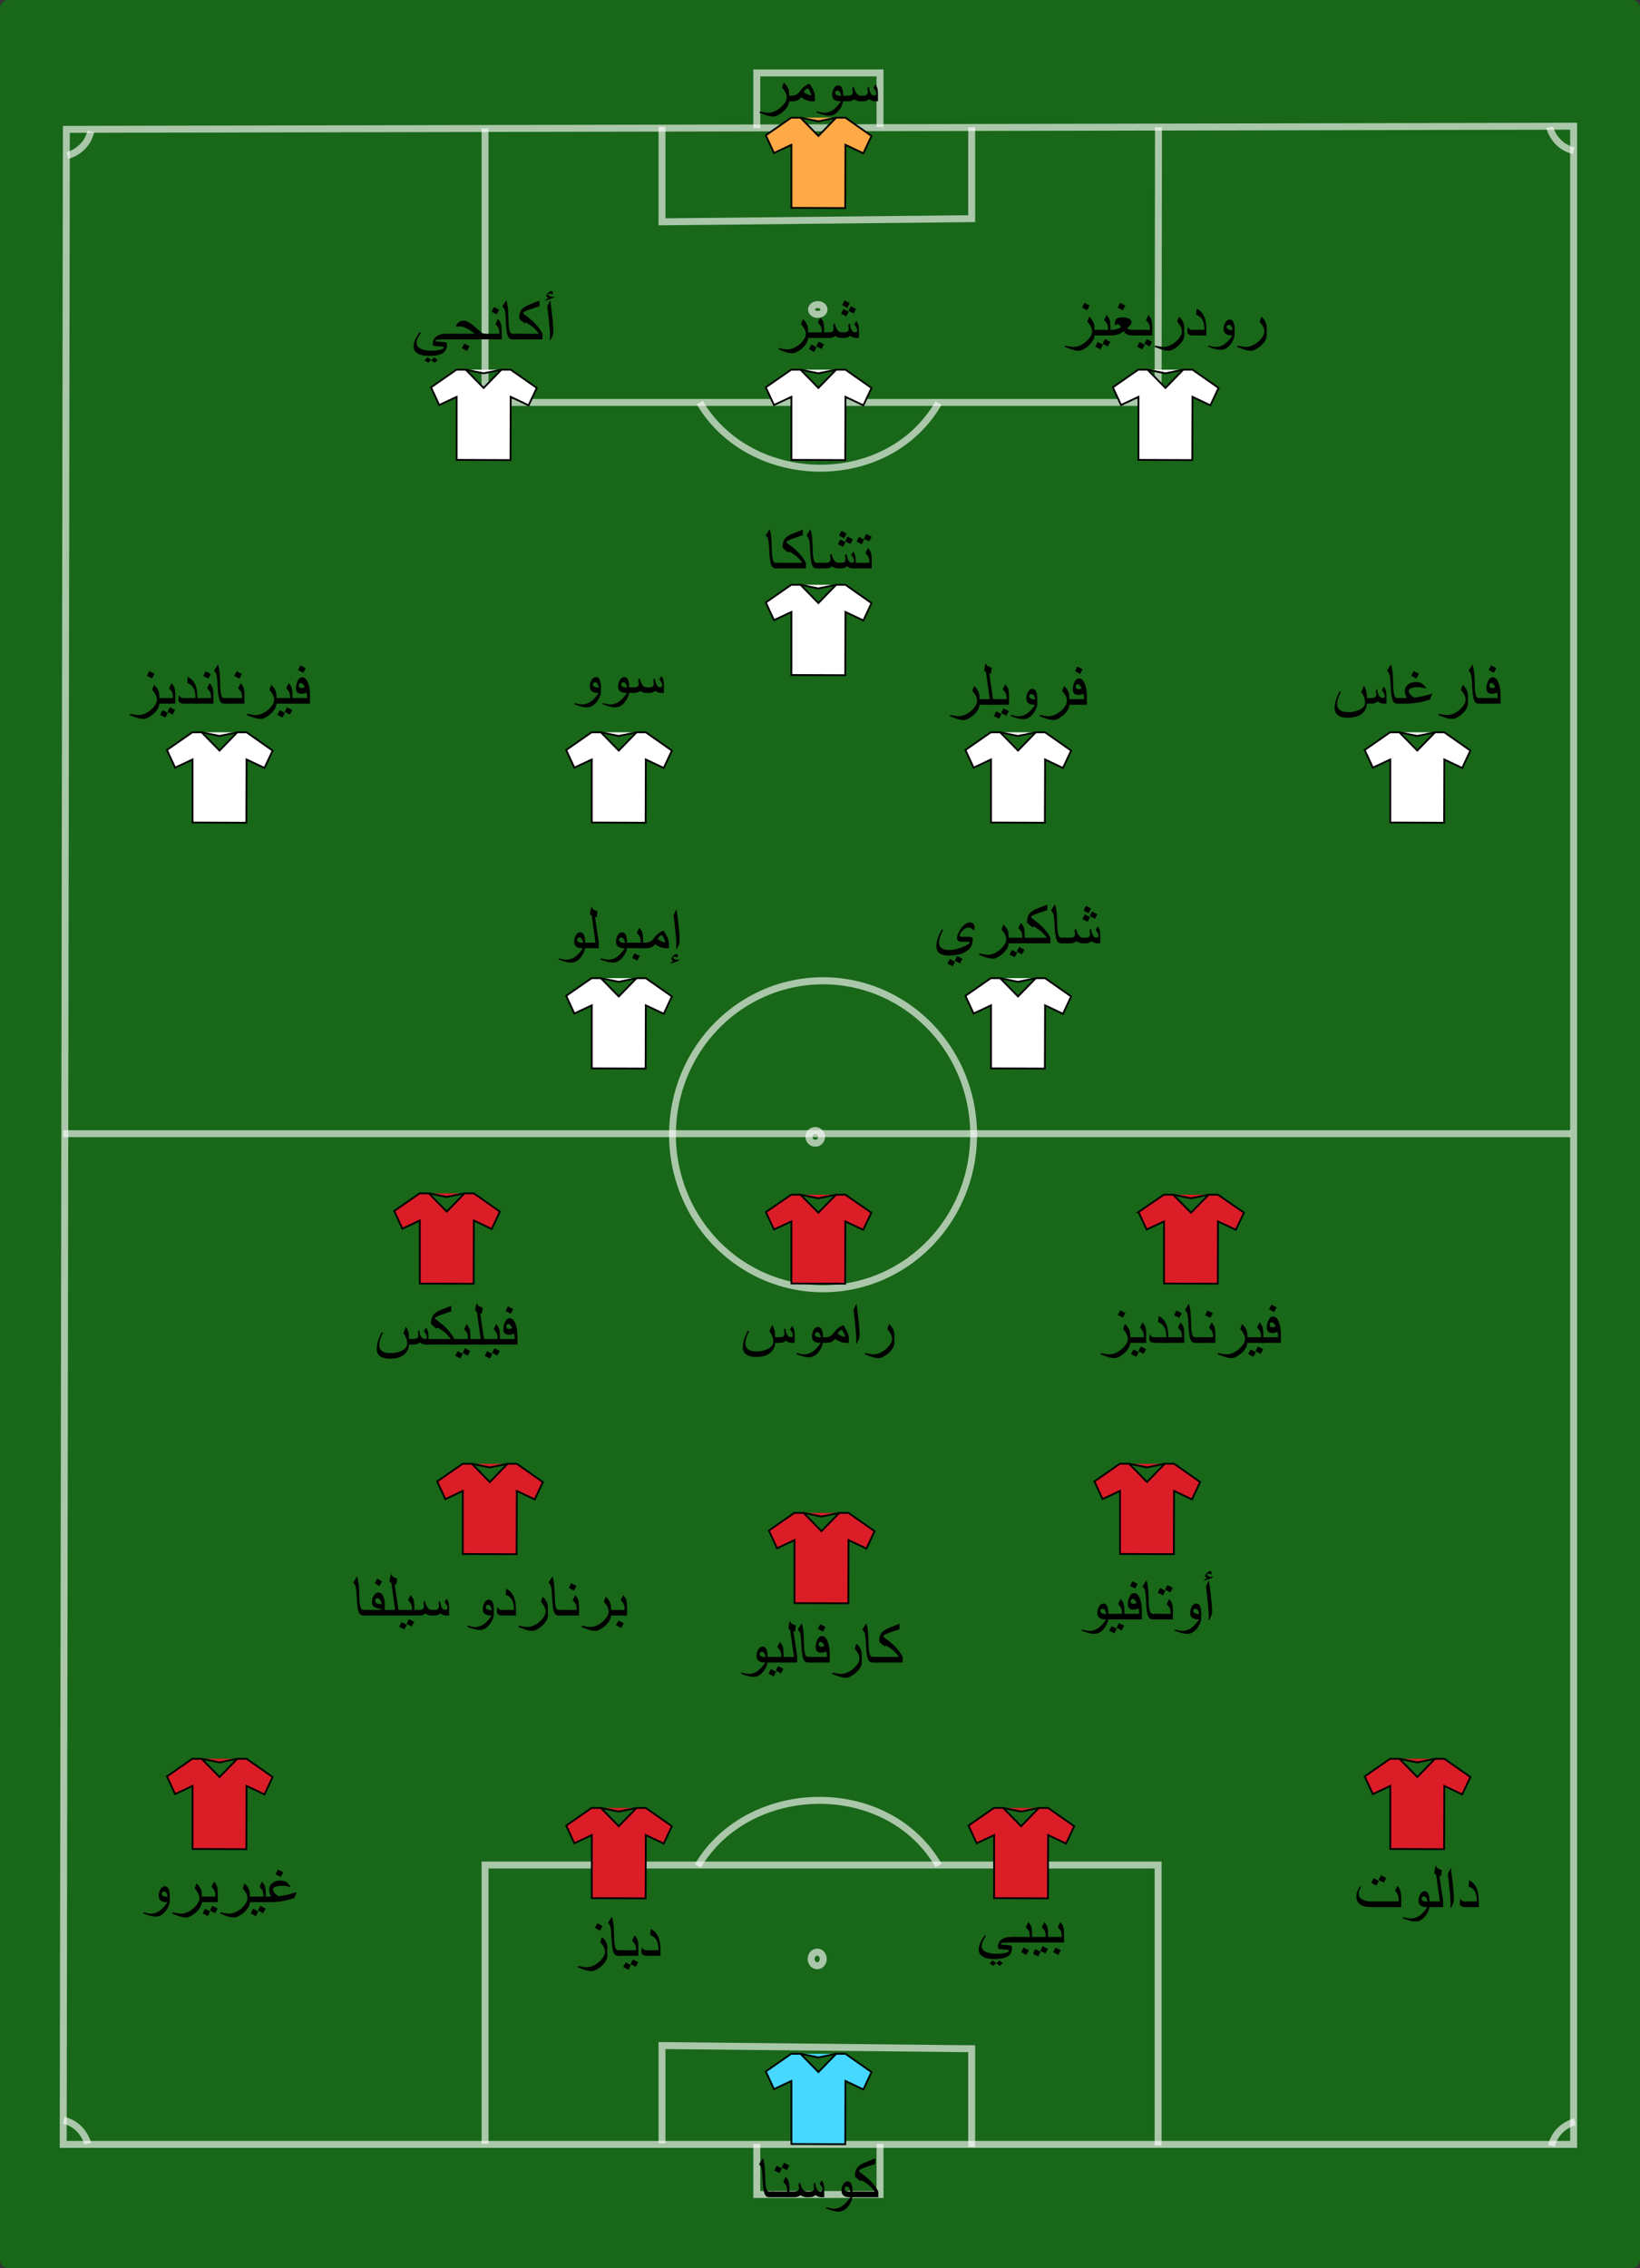 <svg xmlns="http://www.w3.org/2000/svg" width="534" height="738" version="1.0"><rect width="100%" height="100%" fill="#333333" stroke="none"/><defs><linearGradient id="a"><stop offset="0" style="stop-color:#ff0a0a;stop-opacity:1"/><stop offset=".33" style="stop-color:#ff0a0a;stop-opacity:1"/><stop offset=".33" style="stop-color:#fff;stop-opacity:1"/><stop offset=".66" style="stop-color:#fff;stop-opacity:1"/><stop offset=".66" style="stop-color:#ff0;stop-opacity:1"/><stop offset="1" style="stop-color:#ff0;stop-opacity:1"/></linearGradient></defs><g style="fill-opacity:.5"><rect width="738" height="534" x="-738" rx="2.563" ry="2.554" style="fill:#009d00;fill-rule:evenodd;stroke:none;stroke-width:2.5;stroke-linecap:butt;stroke-linejoin:round;stroke-miterlimit:4;stroke-dasharray:none;stroke-dashoffset:0;stroke-opacity:1" transform="rotate(-90)"/><g style="stroke:#fff;stroke-width:1.5;stroke-miterlimit:4;stroke-dasharray:none;stroke-opacity:.629"><path d="M118.192 416.992V90.426l434.511.683.684 325.883H118.192z" style="fill:none;fill-opacity:.75;fill-rule:evenodd;stroke:#fff;stroke-width:1.5;stroke-linecap:butt;stroke-linejoin:miter;stroke-miterlimit:4;stroke-dasharray:none;stroke-opacity:.629" transform="matrix(0 -1.509 1.506 0 -115.601 876.12)"/><path d="M370.974 254.392a34.843 35.526 0 0 1-34.843 35.526 34.843 35.526 0 0 1-34.843-35.526 34.843 35.526 0 0 1 34.843-35.526 34.843 35.526 0 0 1 34.843 35.526z" style="fill:none;fill-opacity:1;fill-rule:evenodd;stroke:#fff;stroke-width:1.605;stroke-linecap:butt;stroke-linejoin:round;stroke-miterlimit:4;stroke-dasharray:none;stroke-dashoffset:0;stroke-opacity:.629" transform="matrix(0 -1.438 1.38 0 -83.064 852.598)"/><path d="M117.963 327.152h60.478v-145.52H118.32" style="fill:none;fill-opacity:.75;fill-rule:evenodd;stroke:#fff;stroke-width:1.5;stroke-linecap:butt;stroke-linejoin:miter;stroke-miterlimit:4;stroke-dasharray:none;stroke-opacity:.629" transform="matrix(0 -1.509 1.506 0 -115.601 876.12)"/><path d="M118.432 219.891H139.5l-.683 66.953h-21.18" style="fill:none;fill-opacity:.75;fill-rule:evenodd;stroke:#fff;stroke-width:1.5;stroke-linecap:butt;stroke-linejoin:miter;stroke-miterlimit:4;stroke-dasharray:none;stroke-opacity:.629" transform="matrix(0 -1.509 1.506 0 -115.601 876.12)"/><path d="M118.32 240.387h-10.931v26.644h10.931M178.329 279.686c19.129-11.102 18.364-41.104-.082-52.035M553.158 327.234l-59.337-.082v-145.52h59.061" style="fill:none;fill-opacity:.75;fill-rule:evenodd;stroke:#fff;stroke-width:1.5;stroke-linecap:butt;stroke-linejoin:miter;stroke-miterlimit:4;stroke-dasharray:none;stroke-opacity:.629" transform="matrix(0 -1.509 1.506 0 -115.601 876.12)"/><path d="M553.26 219.891h-20.497l.684 66.953h19.71" style="fill:none;fill-opacity:.75;fill-rule:evenodd;stroke:#fff;stroke-width:1.5;stroke-linecap:butt;stroke-linejoin:miter;stroke-miterlimit:4;stroke-dasharray:none;stroke-opacity:.629" transform="matrix(0 -1.509 1.506 0 -115.601 876.12)"/><path d="M552.964 240.387h11.91v26.644h-11.665M493.69 279.686c-19.13-11.102-18.366-40.696.08-51.628M336.131 90.426v325.883M118.349 95.731s4.04-.964 5.04-5.189M123.07 417.244s-.964-4.04-5.19-5.04M553.15 411.81s-4.04.965-5.041 5.19M547.056 91.357s.964 4.04 5.19 5.04" style="fill:none;fill-opacity:.75;fill-rule:evenodd;stroke:#fff;stroke-width:1.5;stroke-linecap:butt;stroke-linejoin:miter;stroke-miterlimit:4;stroke-dasharray:none;stroke-opacity:.629" transform="matrix(0 -1.509 1.506 0 -115.601 876.12)"/><path d="M514.915 253.57a1.06 1.345 0 0 1-1.06 1.346 1.06 1.345 0 0 1-1.06-1.345 1.06 1.345 0 0 1 1.06-1.346 1.06 1.345 0 0 1 1.06 1.346zM159.652 253.448a1.468 1.305 0 0 1-1.467 1.305 1.468 1.305 0 0 1-1.468-1.305 1.468 1.305 0 0 1 1.468-1.304 1.468 1.305 0 0 1 1.467 1.304z" style="fill:none;fill-opacity:1;fill-rule:evenodd;stroke:#fff;stroke-width:1.5;stroke-linecap:butt;stroke-linejoin:round;stroke-miterlimit:4;stroke-dasharray:none;stroke-dashoffset:0;stroke-opacity:.629" transform="matrix(0 -1.509 1.506 0 -115.601 876.12)"/><path d="M337.498 253.026a1.366 1.366 0 0 1-1.367 1.366 1.366 1.366 0 0 1-1.366-1.366 1.366 1.366 0 0 1 1.366-1.366 1.366 1.366 0 0 1 1.367 1.366z" style="fill:none;fill-opacity:1;fill-rule:evenodd;stroke:#fff;stroke-width:1.5;stroke-linecap:butt;stroke-linejoin:round;stroke-miterlimit:4;stroke-dasharray:none;stroke-dashoffset:0;stroke-opacity:.629" transform="matrix(0 -1.509 1.506 0 -115.601 877.15)"/></g></g><g style="fill:#47d8ff;fill-opacity:1"><path d="m-112.723 230.815 9.743 14.23v5.2l-10.096 10.04 10.096 9.96v5.2l-10.086 14.6-9.604-4.571 4.69-10.03-34.943-.113.114-30.172h34.83l-4.515-9.772z" style="fill:#47d8ff;fill-opacity:1;fill-rule:evenodd;stroke:#000;stroke-width:1px;stroke-linecap:butt;stroke-linejoin:miter;stroke-opacity:1" transform="matrix(0 -.589 .581 0 115.254 607.638)"/><path d="m-102.98 250.245-2 10 2 10" style="fill:#47d8ff;fill-opacity:1;fill-rule:evenodd;stroke:#000;stroke-width:1px;stroke-linecap:butt;stroke-linejoin:miter;stroke-opacity:1" transform="matrix(0 -.589 .581 0 115.254 607.638)"/></g><g style="fill:#ffa947;fill-opacity:1"><path d="m-112.723 230.815 9.743 14.23v5.2l-10.096 10.04 10.096 9.96v5.2l-10.086 14.6-9.604-4.571 4.69-10.03-34.943-.113.114-30.172h34.83l-4.515-9.772z" style="fill:#ffa947;fill-opacity:1;fill-rule:evenodd;stroke:#000;stroke-width:1px;stroke-linecap:butt;stroke-linejoin:miter;stroke-opacity:1" transform="matrix(0 -.589 .581 0 115.254 -22.362)"/><path d="m-102.98 250.245-2 10 2 10" style="fill:#ffa947;fill-opacity:1;fill-rule:evenodd;stroke:#000;stroke-width:1px;stroke-linecap:butt;stroke-linejoin:miter;stroke-opacity:1" transform="matrix(0 -.589 .581 0 115.254 -22.362)"/></g><g style="fill:#db1d27;fill-opacity:1"><path d="m-112.723 230.815 9.743 14.23v5.2l-10.096 10.04 10.096 9.96v5.2l-10.086 14.6-9.604-4.571 4.69-10.03-34.943-.113.114-30.172h34.83l-4.515-9.772z" style="fill:#db1d27;fill-opacity:1;fill-rule:evenodd;stroke:#000;stroke-width:1px;stroke-linecap:butt;stroke-linejoin:miter;stroke-opacity:1" transform="matrix(0 -.589 .581 0 50.254 527.638)"/><path d="m-102.98 250.245-2 10 2 10" style="fill:#db1d27;fill-opacity:1;fill-rule:evenodd;stroke:#000;stroke-width:1px;stroke-linecap:butt;stroke-linejoin:miter;stroke-opacity:1" transform="matrix(0 -.589 .581 0 50.254 527.638)"/></g><g style="fill:#db1d27;fill-opacity:1"><path d="m-112.723 230.815 9.743 14.23v5.2l-10.096 10.04 10.096 9.96v5.2l-10.086 14.6-9.604-4.571 4.69-10.03-34.943-.113.114-30.172h34.83l-4.515-9.772z" style="fill:#db1d27;fill-opacity:1;fill-rule:evenodd;stroke:#000;stroke-width:1px;stroke-linecap:butt;stroke-linejoin:miter;stroke-opacity:1" transform="matrix(0 -.589 .581 0 310.254 511.638)"/><path d="m-102.98 250.245-2 10 2 10" style="fill:#db1d27;fill-opacity:1;fill-rule:evenodd;stroke:#000;stroke-width:1px;stroke-linecap:butt;stroke-linejoin:miter;stroke-opacity:1" transform="matrix(0 -.589 .581 0 310.254 511.638)"/></g><g style="fill:#db1d27;fill-opacity:1"><path d="m-112.723 230.815 9.743 14.23v5.2l-10.096 10.04 10.096 9.96v5.2l-10.086 14.6-9.604-4.571 4.69-10.03-34.943-.113.114-30.172h34.83l-4.515-9.772z" style="fill:#db1d27;fill-opacity:1;fill-rule:evenodd;stroke:#000;stroke-width:1px;stroke-linecap:butt;stroke-linejoin:miter;stroke-opacity:1" transform="matrix(0 -.589 .581 0 -79.746 511.638)"/><path d="m-102.98 250.245-2 10 2 10" style="fill:#db1d27;fill-opacity:1;fill-rule:evenodd;stroke:#000;stroke-width:1px;stroke-linecap:butt;stroke-linejoin:miter;stroke-opacity:1" transform="matrix(0 -.589 .581 0 -79.746 511.638)"/></g><g style="fill:#db1d27;fill-opacity:1"><path d="m-112.723 230.815 9.743 14.23v5.2l-10.096 10.04 10.096 9.96v5.2l-10.086 14.6-9.604-4.571 4.69-10.03-34.943-.113.114-30.172h34.83l-4.515-9.772z" style="fill:#db1d27;fill-opacity:1;fill-rule:evenodd;stroke:#000;stroke-width:1px;stroke-linecap:butt;stroke-linejoin:miter;stroke-opacity:1" transform="matrix(0 -.589 .581 0 116.254 431.638)"/><path d="m-102.98 250.245-2 10 2 10" style="fill:#db1d27;fill-opacity:1;fill-rule:evenodd;stroke:#000;stroke-width:1px;stroke-linecap:butt;stroke-linejoin:miter;stroke-opacity:1" transform="matrix(0 -.589 .581 0 116.254 431.638)"/></g><g style="fill:#db1d27;fill-opacity:1"><path d="m-112.723 230.815 9.743 14.23v5.2l-10.096 10.04 10.096 9.96v5.2l-10.086 14.6-9.604-4.571 4.69-10.03-34.943-.113.114-30.172h34.83l-4.515-9.772z" style="fill:#db1d27;fill-opacity:1;fill-rule:evenodd;stroke:#000;stroke-width:1px;stroke-linecap:butt;stroke-linejoin:miter;stroke-opacity:1" transform="matrix(0 -.589 .581 0 181.254 527.638)"/><path d="m-102.98 250.245-2 10 2 10" style="fill:#db1d27;fill-opacity:1;fill-rule:evenodd;stroke:#000;stroke-width:1px;stroke-linecap:butt;stroke-linejoin:miter;stroke-opacity:1" transform="matrix(0 -.589 .581 0 181.254 527.638)"/></g><g style="fill:#db1d27;fill-opacity:1"><path d="m-112.723 230.815 9.743 14.23v5.2l-10.096 10.04 10.096 9.96v5.2l-10.086 14.6-9.604-4.571 4.69-10.03-34.943-.113.114-30.172h34.83l-4.515-9.772z" style="fill:#db1d27;fill-opacity:1;fill-rule:evenodd;stroke:#000;stroke-width:1px;stroke-linecap:butt;stroke-linejoin:miter;stroke-opacity:1" transform="matrix(0 -.589 .581 0 222.254 415.638)"/><path d="m-102.98 250.245-2 10 2 10" style="fill:#db1d27;fill-opacity:1;fill-rule:evenodd;stroke:#000;stroke-width:1px;stroke-linecap:butt;stroke-linejoin:miter;stroke-opacity:1" transform="matrix(0 -.589 .581 0 222.254 415.638)"/></g><g style="fill:#db1d27;fill-opacity:1"><path d="m-112.723 230.815 9.743 14.23v5.2l-10.096 10.04 10.096 9.96v5.2l-10.086 14.6-9.604-4.571 4.69-10.03-34.943-.113.114-30.172h34.83l-4.515-9.772z" style="fill:#db1d27;fill-opacity:1;fill-rule:evenodd;stroke:#000;stroke-width:1px;stroke-linecap:butt;stroke-linejoin:miter;stroke-opacity:1" transform="matrix(0 -.589 .581 0 -5.746 327.653)"/><path d="m-102.98 250.245-2 10 2 10" style="fill:#db1d27;fill-opacity:1;fill-rule:evenodd;stroke:#000;stroke-width:1px;stroke-linecap:butt;stroke-linejoin:miter;stroke-opacity:1" transform="matrix(0 -.589 .581 0 -5.746 327.653)"/></g><g style="fill:#db1d27;fill-opacity:1"><path d="m-267.796 322.904 5.65 8.252v3.016l-5.855 5.823 5.855 5.776v3.015l-5.849 8.468-5.57-2.651 2.72-5.817-20.264-.066.066-17.498h20.198l-2.618-5.667z" style="fill:#db1d27;fill-opacity:1;fill-rule:evenodd;stroke:#000;stroke-width:.58px;stroke-linecap:butt;stroke-linejoin:miter;stroke-opacity:1" transform="rotate(-90 26.531 100.068)"/><path d="m-262.146 334.172-1.16 5.8 1.16 5.799" style="fill:#db1d27;fill-opacity:1;fill-rule:evenodd;stroke:#000;stroke-width:.58px;stroke-linecap:butt;stroke-linejoin:miter;stroke-opacity:1" transform="rotate(-90 26.531 100.068)"/></g><g style="fill:#db1d27;fill-opacity:1"><path d="m-267.796 322.904 5.65 8.252v3.016l-5.855 5.823 5.855 5.776v3.015l-5.849 8.468-5.57-2.651 2.72-5.817-20.264-.066.066-17.498h20.198l-2.618-5.667 5.667-2.65z" style="fill:#db1d27;fill-opacity:1;fill-rule:evenodd;stroke:#000;stroke-width:.58px;stroke-linecap:butt;stroke-linejoin:miter;stroke-opacity:1" transform="rotate(-90 87.199 39.4)"/><path d="m-262.146 334.172-1.16 5.8 1.16 5.799" style="fill:#db1d27;fill-opacity:1;fill-rule:evenodd;stroke:#000;stroke-width:.58px;stroke-linecap:butt;stroke-linejoin:miter;stroke-opacity:1" transform="rotate(-90 87.199 39.4)"/></g><g style="fill:#db1d27;fill-opacity:1"><path d="m-112.723 230.815 9.743 14.23v5.2l-10.096 10.04 10.096 9.96v5.2l-10.086 14.6-9.604-4.571 4.69-10.03-34.943-.113.114-30.172h34.83l-4.515-9.772z" style="fill:#db1d27;fill-opacity:1;fill-rule:evenodd;stroke:#000;stroke-width:1px;stroke-linecap:butt;stroke-linejoin:miter;stroke-opacity:1" transform="matrix(0 -.589 .581 0 8.254 415.653)"/><path d="m-102.98 250.245-2 10 2 10" style="fill:#db1d27;fill-opacity:1;fill-rule:evenodd;stroke:#000;stroke-width:1px;stroke-linecap:butt;stroke-linejoin:miter;stroke-opacity:1" transform="matrix(0 -.589 .581 0 8.254 415.653)"/></g><g style="fill:#fff;fill-opacity:1"><path d="m-112.723 230.815 9.743 14.23v5.2l-10.096 10.04 10.096 9.96v5.2l-10.086 14.6-9.604-4.571 4.69-10.03-34.943-.113.114-30.172h34.83l-4.515-9.772z" style="fill:#fff;fill-opacity:1;fill-rule:evenodd;stroke:#000;stroke-width:1px;stroke-linecap:butt;stroke-linejoin:miter;stroke-opacity:1" transform="matrix(0 -.589 .581 0 50.254 257.638)"/><path d="m-102.98 250.245-2 10 2 10" style="fill:#fff;fill-opacity:1;fill-rule:evenodd;stroke:#000;stroke-width:1px;stroke-linecap:butt;stroke-linejoin:miter;stroke-opacity:1" transform="matrix(0 -.589 .581 0 50.254 257.638)"/></g><g style="fill:#fff;fill-opacity:1"><path d="m-112.723 230.815 9.743 14.23v5.2l-10.096 10.04 10.096 9.96v5.2l-10.086 14.6-9.604-4.571 4.69-10.03-34.943-.113.114-30.172h34.83l-4.515-9.772z" style="fill:#fff;fill-opacity:1;fill-rule:evenodd;stroke:#000;stroke-width:1px;stroke-linecap:butt;stroke-linejoin:miter;stroke-opacity:1" transform="matrix(0 -.589 .581 0 180.254 257.638)"/><path d="m-102.98 250.245-2 10 2 10" style="fill:#fff;fill-opacity:1;fill-rule:evenodd;stroke:#000;stroke-width:1px;stroke-linecap:butt;stroke-linejoin:miter;stroke-opacity:1" transform="matrix(0 -.589 .581 0 180.254 257.638)"/></g><g style="font-style:normal;font-variant:normal;font-weight:400;font-stretch:normal;font-size:27.351px;line-height:100%;font-family:Verdana;text-align:center;writing-mode:lr-tb;text-anchor:middle;fill:#fff;fill-opacity:1"><path d="m-112.723 230.815 9.743 14.23v5.2l-10.096 10.04 10.096 9.96v5.2l-10.086 14.6-9.604-4.571 4.69-10.03-34.943-.113.114-30.172h34.83l-4.515-9.772z" style="font-style:normal;font-variant:normal;font-weight:400;font-stretch:normal;font-size:27.351px;line-height:100%;font-family:Verdana;text-align:center;writing-mode:lr-tb;text-anchor:middle;fill:#fff;fill-opacity:1;fill-rule:evenodd;stroke:#000;stroke-width:1px;stroke-linecap:butt;stroke-linejoin:miter;stroke-opacity:1" transform="matrix(0 -.589 .581 0 310.254 177.638)"/><path d="m-102.98 250.245-2 10 2 10" style="font-style:normal;font-variant:normal;font-weight:400;font-stretch:normal;font-size:27.351px;line-height:100%;font-family:Verdana;text-align:center;writing-mode:lr-tb;text-anchor:middle;fill:#fff;fill-opacity:1;fill-rule:evenodd;stroke:#000;stroke-width:1px;stroke-linecap:butt;stroke-linejoin:miter;stroke-opacity:1" transform="matrix(0 -.589 .581 0 310.254 177.638)"/></g><g style="fill:#fff;fill-opacity:1"><path d="m-112.723 230.815 9.743 14.23v5.2l-10.096 10.04 10.096 9.96v5.2l-10.086 14.6-9.604-4.571 4.69-10.03-34.943-.113.114-30.172h34.83l-4.515-9.772z" style="fill:#fff;fill-opacity:1;fill-rule:evenodd;stroke:#000;stroke-width:1px;stroke-linecap:butt;stroke-linejoin:miter;stroke-opacity:1" transform="matrix(0 -.589 .581 0 -79.746 177.638)"/><path d="m-102.98 250.245-2 10 2 10" style="fill:#fff;fill-opacity:1;fill-rule:evenodd;stroke:#000;stroke-width:1px;stroke-linecap:butt;stroke-linejoin:miter;stroke-opacity:1" transform="matrix(0 -.589 .581 0 -79.746 177.638)"/></g><g style="fill:#fff;fill-opacity:1"><path d="m-112.723 230.815 9.743 14.23v5.2l-10.096 10.04 10.096 9.96v5.2l-10.086 14.6-9.604-4.571 4.69-10.03-34.943-.113.114-30.172h34.83l-4.515-9.772z" style="fill:#fff;fill-opacity:1;fill-rule:evenodd;stroke:#000;stroke-width:1px;stroke-linecap:butt;stroke-linejoin:miter;stroke-opacity:1" transform="matrix(0 -.589 .581 0 115.254 129.638)"/><path d="m-102.98 250.245-2 10 2 10" style="fill:#fff;fill-opacity:1;fill-rule:evenodd;stroke:#000;stroke-width:1px;stroke-linecap:butt;stroke-linejoin:miter;stroke-opacity:1" transform="matrix(0 -.589 .581 0 115.254 129.638)"/></g><g style="fill:#fff;fill-opacity:1"><path d="m-112.723 230.815 9.743 14.23v5.2l-10.096 10.04 10.096 9.96v5.2l-10.086 14.6-9.604-4.571 4.69-10.03-34.943-.113.114-30.172h34.83l-4.515-9.772z" style="fill:#fff;fill-opacity:1;fill-rule:evenodd;stroke:#000;stroke-width:1px;stroke-linecap:butt;stroke-linejoin:miter;stroke-opacity:1" transform="matrix(0 -.589 .581 0 50.254 177.638)"/><path d="m-102.98 250.245-2 10 2 10" style="fill:#fff;fill-opacity:1;fill-rule:evenodd;stroke:#000;stroke-width:1px;stroke-linecap:butt;stroke-linejoin:miter;stroke-opacity:1" transform="matrix(0 -.589 .581 0 50.254 177.638)"/></g><g style="fill:#fff;fill-opacity:1"><path d="m-112.723 230.815 9.743 14.23v5.2l-10.096 10.04 10.096 9.96v5.2l-10.086 14.6-9.604-4.571 4.69-10.03-34.943-.113.114-30.172h34.83l-4.515-9.772z" style="fill:#fff;fill-opacity:1;fill-rule:evenodd;stroke:#000;stroke-width:1px;stroke-linecap:butt;stroke-linejoin:miter;stroke-opacity:1" transform="matrix(0 -.589 .581 0 180.254 177.638)"/><path d="m-102.98 250.245-2 10 2 10" style="fill:#fff;fill-opacity:1;fill-rule:evenodd;stroke:#000;stroke-width:1px;stroke-linecap:butt;stroke-linejoin:miter;stroke-opacity:1" transform="matrix(0 -.589 .581 0 180.254 177.638)"/></g><g style="fill:#fff;fill-opacity:1"><path d="m-112.723 230.815 9.743 14.23v5.2l-10.096 10.04 10.096 9.96v5.2l-10.086 14.6-9.604-4.571 4.69-10.03-34.943-.113.114-30.172h34.83l-4.515-9.772z" style="fill:#fff;fill-opacity:1;fill-rule:evenodd;stroke:#000;stroke-width:1px;stroke-linecap:butt;stroke-linejoin:miter;stroke-opacity:1" transform="matrix(0 -.589 .581 0 6.254 59.638)"/><path d="m-102.98 250.245-2 10 2 10" style="fill:#fff;fill-opacity:1;fill-rule:evenodd;stroke:#000;stroke-width:1px;stroke-linecap:butt;stroke-linejoin:miter;stroke-opacity:1" transform="matrix(0 -.589 .581 0 6.254 59.638)"/></g><g style="fill:#fff;fill-opacity:1"><path d="m-112.723 230.815 9.743 14.23v5.2l-10.096 10.04 10.096 9.96v5.2l-10.086 14.6-9.604-4.571 4.69-10.03-34.943-.113.114-30.172h34.83l-4.515-9.772z" style="fill:#fff;fill-opacity:1;fill-rule:evenodd;stroke:#000;stroke-width:1px;stroke-linecap:butt;stroke-linejoin:miter;stroke-opacity:1" transform="matrix(0 -.589 .581 0 228.254 59.638)"/><path d="m-102.98 250.245-2 10 2 10" style="fill:#fff;fill-opacity:1;fill-rule:evenodd;stroke:#000;stroke-width:1px;stroke-linecap:butt;stroke-linejoin:miter;stroke-opacity:1" transform="matrix(0 -.589 .581 0 228.254 59.638)"/></g><g style="fill:#fff;fill-opacity:1"><path d="m-112.723 230.815 9.743 14.23v5.2l-10.096 10.04 10.096 9.96v5.2l-10.086 14.6-9.604-4.571 4.69-10.03-34.943-.113.114-30.172h34.83l-4.515-9.772z" style="fill:#fff;fill-opacity:1;fill-rule:evenodd;stroke:#000;stroke-width:1px;stroke-linecap:butt;stroke-linejoin:miter;stroke-opacity:1" transform="matrix(0 -.589 .581 0 115.254 59.638)"/><path d="m-102.98 250.245-2 10 2 10" style="fill:#fff;fill-opacity:1;fill-rule:evenodd;stroke:#000;stroke-width:1px;stroke-linecap:butt;stroke-linejoin:miter;stroke-opacity:1" transform="matrix(0 -.589 .581 0 115.254 59.638)"/></g><g aria-label="كوستا" style="font-size:21.333px;line-height:1;font-family:&quot;Times New Roman&quot;;-inkscape-font-specification:&quot;Times New Roman, &quot;;text-align:center;letter-spacing:0;word-spacing:0;text-anchor:middle"><path d="M286.003 714.948h-9.136v-1.813h7.927q-.729-1.104-1.666-1.916-.938-.823-2.531-1.771l-.344.323-1.23-.938q-.645-.541-.645-.843 0-1.792.875-2.813.812-.937 2.802-1.687l2.937-1.146v1.802l-2.177.729q-1.302.427-2.104.781-1.02.448-1.02.688 0 .24.666.74.417.312.844.624 1.583 1.198 2.76 2.51 1.27 1.407 2.042 2.917z"/><path d="M277.597 714.323q0 1.719-1.271 3.417-1.417 1.895-3.271 1.895-.688 0-1.417-.156-.531-.114-1.385-.396-.677-.24-1.354-.468l.177-.365 1.218.281q.646.157 1.157.157 1.27 0 2.406-.646.885-.51 1.77-1.48.449-.49 1.272-1.593-1.407 0-2.105-.448-.791-.51-.791-1.677 0-1.073.5-1.99.583-1.062 1.479-1.062.906 0 1.302 1.052.313.823.313 2.291zm-.657-1.135q-.229-1-.552-1.386-.281-.333-.687-.333-.292 0-.51.198-.21.187-.21.479 0 .51.46.781.458.26 1.5.26zM268.378 714.948h-.802q-.667 0-1.146-.177-.48-.188-.875-.521-.49.385-.854.51-.532.188-1.459.188h-.677q-.541 0-1.083-.208-.354-.136-.875-.448-.5.375-.917.52-.416.136-1.354.136h-2.01v-1.813h2.01q.844 0 1.208-.145.605-.24.605-.959 0-.302-.032-.604-.03-.302-.114-.677l.427-.625q.292.958.48 1.396.332.76.728 1.146.48.468 1.146.468h.698q.781 0 1.156-.24.417-.27.417-.864 0-.323-.042-.625-.041-.302-.114-.656l.437-.625.219.98q.281 1.155.687 1.603.355.396.959.396.281 0 .448-.166.177-.178.177-.448 0-.584-.427-1.23-.073-.104-.51-.677l.676-1.135q.427.646.584 1.115.229.708.229 1.885z"/><path d="m257.003 704.656-.813 1.5-1.687-.896.781-1.49zm-2.396.938-.792 1.51-1.687-.875.77-1.51zm2.448 9.354h-5.938v-1.813h5.177q0-1.229-.291-1.875-.198-.447-.98-1.291l.813-1.698q.75.948.938 1.479.28.802.28 2.656z"/><path d="M251.847 714.948h-1.459q-.708 0-1.135-.573-.375-.5-.573-1.49-.188-.99-.292-2.437-.062-1.177-.135-2.417-.063-1.24-.177-1.875-.104-.646-.292-1.052-.23-.5-.635-.875l1.28-2.02q.407 1.25.574 2.989.104 1.083.208 5.125.188 1.854.542 2.375.291.437.635.437h1.459z"/></g><g aria-label="بيبي" style="font-size:21.333px;line-height:1;font-family:&quot;Times New Roman&quot;;-inkscape-font-specification:&quot;Times New Roman, &quot;;text-align:center;letter-spacing:0;word-spacing:0;text-anchor:middle"><path d="M346.477 632.073h-5.938v-1.813h5.177q0-1.229-.291-1.875-.198-.448-.98-1.291l.813-1.698q.75.948.937 1.479.282.802.282 2.656zm-1.063 2.531-.812 1.51-1.688-.874.771-1.521z"/><path d="M341.268 632.073h-5.937v-1.813h5.177q0-1.229-.292-1.875-.198-.448-.979-1.291l.813-1.698q.75.948.937 1.479.281.802.281 2.656zm-.052 2.083-.812 1.5-1.688-.896.782-1.49zm-2.396.938-.791 1.51-1.688-.875.771-1.51z"/><path d="M336.06 632.073h-5.937v-1.813h5.177q0-1.229-.292-1.875-.198-.448-.98-1.291l.813-1.698q.75.948.938 1.479.281.802.281 2.656zm-1.062 2.531-.813 1.51-1.687-.874.77-1.521z"/><path d="M330.852 632.073h-1.823q-1.604 0-2.417.083-.802.084-.802.334 0 .343.969.343.427 0 .677.021.25.02 1.094.115.5.062.687.156.302.156.302.542 0 1.948-1.281 2.833-1.396.969-4.615.969-2.24 0-3.562-.76-1.406-.813-1.406-2.313 0-1.209.666-2.563.24-.49 1.26-2.093l.417.208q-.395.677-.78 1.344-.595 1.145-.595 1.875 0 1.28 1.334 1.948 1.27.635 3.49.635 1.489 0 2.624-.23 1.396-.28 1.396-.77 0-.177-.156-.26-.156-.094-.52-.094-.282-.031-.886-.063-.594-.041-.782-.041-.656 0-.937-.167-.281-.177-.281-.52 0-1.293.76-2.115.625-.667 1.677-.99.792-.24 1.667-.24h1.823zm-4.313 6.677-.968.896-1.167-.74.937-.979zm-2.156 0-.948.896-1.208-.74.969-.979z"/></g><g aria-label="دياز" style="font-size:21.333px;line-height:1;font-family:&quot;Times New Roman&quot;;-inkscape-font-specification:&quot;Times New Roman, &quot;;text-align:center;letter-spacing:0;word-spacing:0;text-anchor:middle"><path d="M215.055 636.396h-4.667q-.594 0-1.073-.344-.468-.344-.468-.812 0-.396.041-.72.042-.322.156-.708h.24q.115.428.417.615.25.156.687.156h4.031q0-1.864-.52-3-.646-1.416-2.157-1.885l.157-2.02q1.802.884 2.552 2.822.604 1.562.604 4.083zM207.857 636.396h-5.938v-1.813h5.178q0-1.229-.292-1.875-.198-.448-.98-1.291l.813-1.698q.75.948.938 1.479.28.802.28 2.656zm-.052 2.083-.813 1.5-1.687-.896.781-1.49zm-2.396.938-.792 1.51-1.687-.875.77-1.51z"/><path d="M202.649 636.396h-1.459q-.708 0-1.135-.573-.375-.5-.573-1.49-.188-.99-.292-2.437-.062-1.177-.135-2.417-.063-1.24-.177-1.875-.104-.646-.292-1.052-.23-.5-.635-.875l1.28-2.02q.407 1.25.574 2.989.104 1.083.208 5.125.188 1.854.542 2.375.292.437.635.437h1.459zM196.19 626.698l-.802 1.51-1.677-.875.781-1.52zm1.563 9.698q0 1.146-.98 2.375-.854 1.083-2.124 1.864-1.209.75-1.99.75-.719 0-1.552-.208-.635-.156-1.52-.49-.75-.28-1.49-.562l.177-.417q.687.136 1.427.271.75.146 1.354.146 1.333 0 2.781-.854 1.313-.781 2.24-1.969.927-1.198.927-2.156 0-.823-.48-1.73-.385-.729-1.083-1.5l.594-1.635q.854.792 1.26 1.584.459.895.459 2z"/></g><g aria-label="كارفاليو" style="font-size:21.333px;line-height:1;font-family:&quot;Times New Roman&quot;;-inkscape-font-specification:&quot;Times New Roman, &quot;;text-align:center;letter-spacing:0;word-spacing:0;text-anchor:middle"><path d="M293.904 540.948h-9.136v-1.813h7.927q-.729-1.104-1.666-1.916-.938-.823-2.531-1.771l-.344.323-1.23-.938q-.645-.541-.645-.843 0-1.792.875-2.813.812-.937 2.802-1.687l2.937-1.146v1.802l-2.177.729q-1.302.427-2.104.781-1.02.448-1.02.688 0 .24.666.74.417.312.844.624 1.583 1.198 2.76 2.51 1.27 1.407 2.042 2.917z"/><path d="M285.498 540.948h-1.459q-.708 0-1.135-.573-.375-.5-.573-1.49-.188-.99-.292-2.437-.062-1.177-.135-2.417-.063-1.24-.177-1.875-.104-.646-.292-1.052-.23-.5-.635-.875l1.28-2.02q.407 1.25.574 2.989.104 1.083.208 5.125.188 1.854.542 2.375.291.437.635.437h1.459zM280.602 540.948q0 1.146-.98 2.375-.854 1.083-2.124 1.864-1.209.75-1.99.75-.719 0-1.552-.208-.636-.156-1.52-.49-.75-.28-1.49-.562l.177-.417q.687.136 1.427.271.75.146 1.354.146 1.333 0 2.781-.854 1.313-.781 2.24-1.969.927-1.198.927-2.156 0-.823-.48-1.73-.385-.728-1.083-1.5l.594-1.635q.854.792 1.26 1.584.459.896.459 2zM268.79 529.406l-.803 1.521-1.677-.896.77-1.52zm1.385 11.542h-6.438v-1.813h5.552q0-.927-.219-1.74-.541.178-.833.25-.479.126-.844.126-.76 0-1.24-.386-.551-.437-.551-1.26 0-1.448.52-2.531.584-1.209 1.521-1.209 1.271 0 1.959 1.99.573 1.646.573 3.865zm-1.698-5.417q-.146-.375-.469-.76-.438-.521-.833-.521-.282 0-.47.24-.176.229-.176.552 0 .833.916.833.24 0 .51-.094.272-.093.522-.25z"/><path d="M264.466 540.948h-1.458q-.708 0-1.135-.573-.375-.5-.573-1.49-.188-.99-.292-2.437-.063-1.177-.135-2.417-.063-1.24-.178-1.875-.104-.646-.291-1.052-.23-.5-.636-.875l1.282-2.02q.406 1.25.573 2.989.104 1.083.208 5.125.187 1.854.542 2.375.291.437.635.437h1.458zM259.57 540.948h-5.145v-1.813h4.093l-1.24-8.833-.54-.26q0-.72.124-1.344.125-.635.375-1.23l.156.115q0 .605.678.907.52.208 1.052.416 0 .521-.084 1.115-.083.594-.198.885l-.5-.166 1.23 8.166z"/><path d="M255.154 540.948h-5.938v-1.813h5.177q0-1.229-.291-1.875-.198-.447-.98-1.291l.813-1.698q.75.948.938 1.479.28.802.28 2.656zm-.052 2.083-.813 1.5-1.687-.896.781-1.49zm-2.396.938-.792 1.51-1.687-.875.77-1.51z"/><path d="M249.946 540.323q0 1.719-1.271 3.417-1.417 1.895-3.271 1.895-.688 0-1.417-.156-.531-.114-1.385-.396-.677-.24-1.354-.468l.177-.365 1.218.281q.646.156 1.157.156 1.27 0 2.406-.645.885-.51 1.77-1.48.449-.49 1.272-1.593-1.407 0-2.105-.448-.791-.51-.791-1.677 0-1.073.5-1.99.583-1.062 1.479-1.062.906 0 1.302 1.052.313.823.313 2.291zm-.657-1.135q-.229-1-.552-1.386-.281-.333-.687-.333-.292 0-.51.198-.21.187-.21.479 0 .51.46.781.458.26 1.5.26z"/></g><g aria-label="برناردو سيلفا" style="font-size:21.333px;line-height:1;font-family:&quot;Times New Roman&quot;;-inkscape-font-specification:&quot;Times New Roman, &quot;;text-align:center;letter-spacing:0;word-spacing:0;text-anchor:middle"><path d="M204.159 525.677h-5.938v-1.812h5.178q0-1.23-.292-1.875-.198-.448-.98-1.292l.813-1.698q.75.948.938 1.48.281.801.281 2.655zm-1.063 2.531-.812 1.51-1.688-.874.771-1.521z"/><path d="M198.95 525.677q0 1.146-.979 2.375-.854 1.083-2.125 1.865-1.208.75-1.99.75-.718 0-1.551-.209-.636-.156-1.521-.49-.75-.28-1.49-.562l.177-.416q.688.135 1.428.27.75.146 1.354.146 1.333 0 2.781-.854 1.312-.781 2.24-1.969.927-1.198.927-2.156 0-.823-.48-1.73-.385-.728-1.083-1.5l.594-1.634q.854.791 1.26 1.583.459.896.459 2zM187.69 516.042l-.791 1.51-1.688-.875.77-1.51zm.834 9.635h-5.938v-1.812h5.177q0-1.23-.292-1.875-.197-.448-.979-1.292l.813-1.698q.75.948.937 1.48.282.801.282 2.655z"/><path d="M183.315 525.677h-1.458q-.708 0-1.135-.573-.375-.5-.573-1.49-.188-.989-.292-2.437-.063-1.177-.135-2.417-.063-1.24-.178-1.875-.104-.645-.291-1.052-.23-.5-.636-.875l1.282-2.02q.406 1.25.573 2.99.104 1.082.208 5.124.187 1.854.542 2.375.291.438.635.438h1.458zM178.42 525.677q0 1.146-.98 2.375-.854 1.083-2.125 1.865-1.208.75-1.99.75-.718 0-1.551-.209-.636-.156-1.521-.49-.75-.28-1.49-.562l.177-.416q.688.135 1.427.27.75.146 1.355.146 1.333 0 2.78-.854 1.313-.781 2.24-1.969.927-1.198.927-2.156 0-.823-.479-1.73-.385-.728-1.083-1.5l.594-1.634q.854.791 1.26 1.583.458.896.458 2zM167.992 525.677h-4.666q-.594 0-1.073-.344-.469-.343-.469-.812 0-.396.042-.719.041-.323.156-.708h.24q.114.427.416.614.25.157.688.157h4.031q0-1.865-.52-3-.647-1.417-2.157-1.886l.156-2.02q1.802.885 2.552 2.822.604 1.563.604 4.084zM160.794 525.052q0 1.719-1.27 3.417-1.417 1.896-3.271 1.896-.688 0-1.417-.157-.531-.114-1.385-.396-.677-.24-1.354-.468l.177-.365q.583.136 1.218.281.646.157 1.157.157 1.27 0 2.406-.646.885-.51 1.77-1.48.449-.489 1.272-1.593-1.407 0-2.105-.448-.791-.51-.791-1.677 0-1.073.5-1.99.583-1.062 1.479-1.062.906 0 1.302 1.052.312.823.312 2.292zm-.656-1.135q-.229-1-.552-1.386-.281-.333-.687-.333-.292 0-.51.198-.21.187-.21.479 0 .51.46.781.458.26 1.5.26zM146.242 525.677h-.802q-.666 0-1.146-.177-.479-.187-.875-.52-.49.385-.854.51-.53.187-1.458.187h-.677q-.542 0-1.083-.208-.355-.136-.875-.448-.5.375-.917.52-.417.136-1.354.136h-2.01v-1.812h2.01q.843 0 1.208-.146.604-.24.604-.959 0-.302-.031-.604t-.115-.677l.428-.625q.291.959.479 1.396.333.76.729 1.146.479.469 1.146.469h.698q.78 0 1.156-.24.417-.27.417-.865 0-.322-.042-.625-.042-.302-.115-.656l.438-.625.219.98q.28 1.156.687 1.604.354.395.958.395.282 0 .448-.166.177-.177.177-.448 0-.584-.427-1.23-.073-.104-.51-.676l.677-1.136q.427.646.583 1.115.23.708.23 1.885z"/><path d="M134.92 525.677h-5.938v-1.812h5.177q0-1.23-.292-1.875-.198-.448-.979-1.292l.813-1.698q.75.948.937 1.48.281.801.281 2.655zm-.053 2.083-.812 1.5-1.688-.895.782-1.49zm-2.395.938-.792 1.51-1.688-.875.771-1.51z"/><path d="M129.711 525.677h-5.146v-1.812h4.094l-1.24-8.834-.541-.26q0-.719.125-1.344.125-.635.375-1.23l.156.116q0 .604.677.906.521.208 1.052.416 0 .521-.083 1.115t-.198.885l-.5-.166 1.23 8.166z"/><path d="m124.388 514.615-.916 1.5-1.459-1 .865-1.459zm.907 11.062h-6.334v-1.812h3.573q.646 0 1.094-.042.458-.052.99-.208-1.792-.26-2.323-.49-1.198-.52-1.198-1.77 0-1.095.573-2.063.645-1.094 1.572-1.094 1.063 0 1.615 1.354.438 1.073.438 2.531zm-.938-3.635q-.24-.834-.458-1.24-.427-.781-1.032-.781-.291 0-.5.229-.208.23-.208.542 0 .791.823 1.062.292.094 1.375.188z"/><path d="M119.69 525.677h-1.458q-.708 0-1.135-.573-.375-.5-.573-1.49-.188-.989-.292-2.437-.062-1.177-.135-2.417-.063-1.24-.177-1.875-.105-.645-.292-1.052-.23-.5-.636-.875l1.282-2.02q.406 1.25.573 2.99.104 1.082.208 5.124.187 1.854.542 2.375.291.438.635.438h1.458z"/></g><g aria-label="فيرنانديز" style="font-size:21.333px;line-height:1;font-family:&quot;Times New Roman&quot;;-inkscape-font-specification:&quot;Times New Roman, &quot;;text-align:center;letter-spacing:0;word-spacing:0;text-anchor:middle"><path d="m415.684 425.406-.802 1.521-1.678-.896.771-1.52zm1.385 11.542h-6.437v-1.813h5.552q0-.927-.22-1.74-.54.178-.832.25-.48.126-.844.126-.76 0-1.24-.386-.552-.437-.552-1.26 0-1.448.521-2.531.583-1.209 1.52-1.209 1.272 0 1.96 1.99.572 1.646.572 3.865zm-1.698-5.417q-.146-.375-.469-.76-.437-.521-.833-.521-.281 0-.469.24-.177.229-.177.552 0 .833.917.833.24 0 .51-.094.271-.093.521-.25z"/><path d="M411.36 436.948h-5.937v-1.813h5.177q0-1.229-.291-1.875-.198-.447-.98-1.291l.813-1.698q.75.948.937 1.479.282.802.282 2.656zm-.051 2.083-.813 1.5-1.687-.896.78-1.49zm-2.396.938-.792 1.51-1.687-.875.77-1.51z"/><path d="M406.152 436.948q0 1.146-.979 2.375-.854 1.083-2.125 1.864-1.208.75-1.99.75-.718 0-1.551-.208-.636-.156-1.521-.49-.75-.28-1.49-.562l.177-.417q.688.136 1.427.271.75.146 1.354.146 1.334 0 2.782-.854 1.312-.781 2.24-1.969.926-1.198.926-2.156 0-.823-.479-1.73-.385-.728-1.083-1.5l.594-1.635q.854.792 1.26 1.584.458.896.458 2zM394.892 427.313l-.792 1.51-1.687-.875.77-1.51zm.833 9.635h-5.937v-1.813h5.177q0-1.229-.292-1.875-.198-.447-.979-1.291l.813-1.698q.75.948.937 1.479.281.802.281 2.656z"/><path d="M390.517 436.948h-1.458q-.709 0-1.136-.573-.375-.5-.573-1.49-.187-.99-.291-2.437-.063-1.177-.136-2.417-.062-1.24-.177-1.875-.104-.646-.291-1.052-.23-.5-.636-.875l1.281-2.02q.407 1.25.573 2.989.104 1.083.209 5.125.187 1.854.541 2.375.292.437.636.437h1.458zM384.788 427.313l-.792 1.51-1.687-.875.77-1.51zm.833 9.635h-5.937v-1.813h5.177q0-1.229-.292-1.875-.198-.447-.98-1.291l.813-1.698q.75.948.938 1.479.281.802.281 2.656z"/><path d="M380.413 436.948h-4.667q-.594 0-1.073-.344-.468-.344-.468-.812 0-.396.041-.72.042-.322.156-.707h.24q.115.427.417.614.25.156.687.156h4.031q0-1.864-.52-3-.646-1.416-2.157-1.885l.157-2.02q1.802.885 2.552 2.822.604 1.563.604 4.083zM373.215 436.948h-5.938v-1.813h5.178q0-1.229-.292-1.875-.198-.447-.98-1.291l.813-1.698q.75.948.938 1.479.281.802.281 2.656zm-.052 2.083-.813 1.5-1.687-.896.781-1.49zm-2.396.938-.792 1.51-1.687-.875.77-1.51z"/><path d="m366.444 427.25-.802 1.51-1.677-.875.781-1.52zm1.563 9.698q0 1.146-.98 2.375-.854 1.083-2.125 1.864-1.208.75-1.99.75-.718 0-1.551-.208-.636-.156-1.521-.49-.75-.28-1.49-.562l.177-.417q.688.136 1.428.271.75.146 1.354.146 1.333 0 2.781-.854 1.312-.781 2.24-1.969.927-1.198.927-2.156 0-.823-.48-1.73-.385-.728-1.083-1.5l.594-1.635q.854.792 1.26 1.584.459.896.459 2z"/></g><g aria-label="فيليكس" style="font-size:21.333px;line-height:1;font-family:&quot;Times New Roman&quot;;-inkscape-font-specification:&quot;Times New Roman, &quot;;text-align:center;letter-spacing:0;word-spacing:0;text-anchor:middle"><path d="m167.102 425.974-.802 1.52-1.677-.895.77-1.52zm1.385 11.542h-6.437v-1.813h5.552q0-.927-.219-1.74-.542.178-.833.25-.48.126-.844.126-.76 0-1.24-.386-.552-.437-.552-1.26 0-1.448.521-2.532.583-1.208 1.52-1.208 1.272 0 1.96 1.99.572 1.646.572 3.864zm-1.698-5.417q-.146-.375-.469-.76-.437-.521-.833-.521-.281 0-.469.24-.177.228-.177.551 0 .834.917.834.24 0 .51-.094.271-.094.521-.25z"/><path d="M162.779 437.516h-5.938v-1.813h5.177q0-1.229-.291-1.875-.198-.448-.98-1.292l.813-1.697q.75.947.938 1.479.28.802.28 2.656zm-.052 2.083-.813 1.5-1.687-.896.781-1.49zm-2.396.937-.792 1.51-1.687-.874.77-1.51z"/><path d="M157.57 437.516h-5.145v-1.813h4.093l-1.24-8.833-.54-.26q0-.72.124-1.344.125-.636.375-1.23l.156.115q0 .604.677.906.521.209 1.053.417 0 .52-.084 1.115-.083.593-.198.885l-.5-.167 1.23 8.167z"/><path d="M153.154 437.516h-5.938v-1.813h5.177q0-1.229-.291-1.875-.198-.448-.98-1.292l.813-1.697q.75.947.938 1.479.28.802.28 2.656zm-.052 2.083-.813 1.5-1.687-.896.781-1.49zm-2.396.937-.792 1.51-1.687-.874.77-1.51z"/><path d="M147.945 437.516h-9.135v-1.813h7.927q-.729-1.104-1.667-1.917-.937-.822-2.53-1.77l-.345.323-1.229-.938q-.645-.542-.645-.844 0-1.791.875-2.812.812-.938 2.802-1.688l2.937-1.146v1.803l-2.177.729q-1.302.427-2.104.781-1.021.448-1.021.687 0 .24.667.74.416.313.843.625 1.584 1.198 2.76 2.51 1.272 1.407 2.042 2.917z"/><path d="M139.54 437.516h-.824q-.625 0-1.104-.167-.469-.177-.958-.552-.438.396-.781.531-.49.188-1.427.188h-1.282q0 .958-.458 1.864-.594 1.177-1.813 1.865-1.53.864-3.833.864-2.083 0-3.187-.729-1.209-.802-1.209-2.458 0-.896.219-1.813.219-.916.594-1.843.229-.563.791-1.73l.417.188q-.729 1.5-.969 2.365-.229.864-.229 1.583 0 1.292.917 1.969.927.666 2.635.666 2 0 3.573-.698 1.959-.864 1.959-2.416 0-1.042-.386-1.98-.302-.739-.854-1.416l.865-2.136q.52.855.708 1.51.26.928.26 2.532h1.282q.99 0 1.406-.302.364-.26.364-.802 0-.302-.041-.604-.032-.313-.105-.677l.417-.625.167 1.01q.229 1.021.614 1.469.427.5 1.209.5.24 0 .364-.146.136-.156.136-.385 0-.521-.323-1.115-.24-.437-.636-.875l.698-1.135q.49.802.594 1.093.23.657.23 1.907z"/></g><g aria-label="دالوت" style="font-size:21.333px;line-height:1;font-family:&quot;Times New Roman&quot;;-inkscape-font-specification:&quot;Times New Roman, &quot;;text-align:center;letter-spacing:0;word-spacing:0;text-anchor:middle"><path d="M481.508 620.547h-4.667q-.593 0-1.073-.344-.468-.344-.468-.812 0-.396.041-.72.042-.322.157-.707h.24q.114.427.416.614.25.156.687.156h4.032q0-1.864-.521-3-.646-1.416-2.156-1.885l.156-2.02q1.802.885 2.552 2.822.604 1.563.604 4.083zM473.414 617.89q0 .834-.302 1.615-.156.417-.677 1.323l-.187-.104q.03-.302.052-.698.03-.396.03-.531 0-1.084-.176-3.021-.167-1.948-.406-4.063-.146-1.28-.323-2.614.208-.458.468-.99l.51-1q.167 1.188.417 3.25.26 2.063.407 3.72.187 2.062.187 3.114zM469.893 620.547h-5.145v-1.813h4.093l-1.24-8.833-.54-.26q0-.72.124-1.344.125-.636.375-1.23l.156.115q0 .604.677.907.521.208 1.053.416 0 .521-.084 1.115-.083.594-.198.885l-.5-.166 1.23 8.166z"/><path d="M465.477 619.922q0 1.719-1.271 3.417-1.417 1.895-3.27 1.895-.688 0-1.418-.156-.53-.114-1.385-.396-.677-.24-1.354-.468l.177-.365 1.219.281q.646.156 1.156.156 1.27 0 2.406-.645.886-.51 1.771-1.48.448-.49 1.27-1.593-1.405 0-2.103-.448-.792-.51-.792-1.677 0-1.073.5-1.99.583-1.062 1.48-1.062.905 0 1.301 1.052.313.823.313 2.291zm-.656-1.136q-.23-1-.553-1.385-.28-.333-.687-.333-.292 0-.51.198-.209.187-.209.479 0 .51.459.781.458.26 1.5.26zM451.362 611.089l-.812 1.5-1.688-.896.781-1.49zm-2.396.937-.791 1.51-1.688-.875.771-1.51zm7.292 8.52h-9.937q-2 0-3.188-.697-1.49-.875-1.49-2.74 0-.968.438-1.979.156-.364.75-1.385l.312.198q-.229.479-.447.958-.303.74-.303 1.323 0 1.23 1.292 1.906 1.156.604 2.927.604h8.823v-.28q0-1.168-.281-1.897-.281-.74-.958-1.26l.802-1.698q.458.573.552.719.708 1.166.708 3.396z"/></g><g aria-label="غيريرو" style="font-size:21.333px;line-height:1;font-family:&quot;Times New Roman&quot;;-inkscape-font-specification:&quot;Times New Roman, &quot;;text-align:center;letter-spacing:0;word-spacing:0;text-anchor:middle"><path d="m92.2 609.25-.78 1.51-1.698-.875.791-1.52zm4.376 6.448-.72 1.896q-1.572.573-3.645.969-2.062.385-3.802.385h-2.594v-1.813h2.5q-.302-.49-.49-1.104-.187-.625-.187-1.208 0-1.23 1.021-2.063 1.031-.833 2.646-.833 1.281 0 2.114.625.355.26 1.198 1.281l-.198.177q-.718-.197-1.291-.291-.573-.104-1.188-.104-1.437 0-2.26.323-.813.312-.813.833 0 .51.51 1.146.522.625 1.334 1.114 1.708-.26 2.802-.5 1.094-.25 3.063-.833z"/><path d="M86.544 618.948h-5.937v-1.813h5.177q0-1.229-.292-1.875-.198-.447-.979-1.291l.813-1.698q.75.948.937 1.479.281.802.281 2.656zm-.052 2.083-.812 1.5-1.688-.896.782-1.49zm-2.395.938-.792 1.51-1.688-.875.771-1.51z"/><path d="M81.336 618.948q0 1.146-.98 2.375-.853 1.083-2.124 1.864-1.208.75-1.99.75-.718 0-1.552-.208-.635-.156-1.52-.49-.75-.28-1.49-.562l.177-.417q.687.136 1.427.271.75.146 1.354.146 1.334 0 2.781-.854 1.313-.781 2.24-1.969.927-1.198.927-2.156 0-.823-.48-1.73-.384-.728-1.082-1.5l.593-1.635q.855.792 1.26 1.584.46.896.46 2zM70.909 618.948h-5.937v-1.813h5.177q0-1.229-.292-1.875-.198-.447-.98-1.291l.813-1.698q.75.948.938 1.479.281.802.281 2.656zm-.052 2.083-.813 1.5-1.687-.896.781-1.49zm-2.396.938-.792 1.51-1.687-.875.77-1.51z"/><path d="M65.7 618.948q0 1.146-.978 2.375-.855 1.083-2.125 1.864-1.209.75-1.99.75-.719 0-1.552-.208-.636-.156-1.52-.49-.75-.28-1.49-.562l.177-.417q.687.136 1.427.271.75.146 1.354.146 1.333 0 2.781-.854 1.313-.781 2.24-1.969.927-1.198.927-2.156 0-.823-.48-1.73-.385-.728-1.083-1.5l.594-1.635q.854.792 1.26 1.584.459.896.459 2zM55.274 618.323q0 1.719-1.271 3.417-1.417 1.895-3.271 1.895-.688 0-1.417-.156-.53-.114-1.385-.396-.677-.24-1.354-.468l.177-.365 1.219.281q.645.156 1.156.156 1.27 0 2.406-.645.885-.51 1.77-1.48.449-.49 1.272-1.593-1.407 0-2.104-.448-.792-.51-.792-1.677 0-1.073.5-1.99.583-1.062 1.48-1.062.905 0 1.301 1.052.313.823.313 2.291zm-.657-1.135q-.229-1-.552-1.386-.28-.333-.687-.333-.292 0-.51.198-.209.187-.209.479 0 .51.458.781.459.26 1.5.26z"/></g><g aria-label="أوتافيو" style="font-size:21.333px;line-height:1;font-family:&quot;Times New Roman&quot;;-inkscape-font-specification:&quot;Times New Roman, &quot;;text-align:center;letter-spacing:0;word-spacing:0;text-anchor:middle"><path d="M394.95 512.938q0 .26-.322.468-.219.136-.656.292l-1.938.667q0-.48 1.042-.844-.323-.167-.49-.323-.219-.198-.219-.417 0-.323.552-.906.615-.646 1.084-.646.208 0 .354.146.156.135.156.365 0 .145-.062.302-.063.146-.177.333-.323-.292-.698-.292-.23 0-.459.094-.218.094-.218.219 0 .156.479.427.49.27.833.27.23 0 .323-.01.104-.02.417-.146zm-.291 11.354q0 .833-.302 1.614-.156.417-.677 1.323l-.188-.104q.032-.302.052-.698.032-.396.032-.531 0-1.083-.177-3.021-.167-1.948-.407-4.062-.146-1.282-.323-2.615.209-.458.47-.99l.51-1q.166 1.188.416 3.25.26 2.063.406 3.72.188 2.062.188 3.114zM391.138 526.323q0 1.719-1.27 3.417-1.417 1.895-3.271 1.895-.688 0-1.417-.156-.531-.114-1.386-.396-.677-.24-1.354-.468l.177-.365 1.22.281q.645.156 1.155.156 1.271 0 2.407-.645.885-.51 1.77-1.48.448-.49 1.271-1.593-1.406 0-2.104-.448-.792-.51-.792-1.677 0-1.073.5-1.99.584-1.062 1.48-1.062.906 0 1.302 1.052.312.823.312 2.291zm-.656-1.135q-.23-1-.552-1.386-.281-.333-.688-.333-.291 0-.51.198-.208.187-.208.479 0 .51.458.781.458.26 1.5.26zM381.867 516.656l-.812 1.5-1.688-.896.782-1.49zm-2.395.938-.792 1.51-1.688-.875.771-1.51zm2.447 9.354h-5.937v-1.813h5.177q0-1.229-.292-1.875-.198-.447-.979-1.291l.813-1.698q.75.948.937 1.479.281.802.281 2.656z"/><path d="M376.711 526.948h-1.458q-.709 0-1.136-.573-.375-.5-.573-1.49-.187-.99-.291-2.437-.063-1.177-.136-2.417-.062-1.24-.177-1.875-.104-.646-.291-1.052-.23-.5-.636-.875l1.281-2.02q.407 1.25.573 2.989.105 1.083.209 5.125.187 1.854.541 2.375.292.437.636.437h1.458zM370.43 515.406l-.802 1.521-1.677-.896.77-1.52zm1.385 11.542h-6.437v-1.813h5.552q0-.927-.219-1.74-.542.178-.833.25-.48.126-.844.126-.76 0-1.24-.386-.552-.437-.552-1.26 0-1.448.521-2.531.584-1.209 1.521-1.209 1.27 0 1.958 1.99.573 1.646.573 3.865zm-1.698-5.417q-.145-.375-.468-.76-.438-.521-.834-.521-.281 0-.468.24-.178.229-.178.552 0 .833.917.833.24 0 .51-.094.271-.093.521-.25z"/><path d="M366.107 526.948h-5.938v-1.813h5.178q0-1.229-.292-1.875-.198-.447-.98-1.291l.813-1.698q.75.948.938 1.479.281.802.281 2.656zm-.052 2.083-.813 1.5-1.687-.896.781-1.49zm-2.396.938-.792 1.51-1.687-.875.77-1.51z"/><path d="M360.899 526.323q0 1.719-1.271 3.417-1.417 1.895-3.271 1.895-.688 0-1.417-.156-.53-.114-1.385-.396-.677-.24-1.354-.468l.177-.365 1.219.281q.645.156 1.156.156 1.27 0 2.406-.645.885-.51 1.77-1.48.449-.49 1.272-1.593-1.407 0-2.104-.448-.792-.51-.792-1.677 0-1.073.5-1.99.583-1.062 1.48-1.062.905 0 1.301 1.052.313.823.313 2.291zm-.657-1.135q-.229-1-.552-1.386-.28-.333-.687-.333-.292 0-.51.198-.209.187-.209.479 0 .51.458.781.459.26 1.5.26z"/></g><g aria-label="راموس" style="font-size:21.333px;line-height:1;font-family:&quot;Times New Roman&quot;;-inkscape-font-specification:&quot;Times New Roman, &quot;;text-align:center;letter-spacing:0;word-spacing:0;text-anchor:middle"><path d="M291.214 436.948q0 1.146-.98 2.375-.853 1.083-2.124 1.864-1.209.75-1.99.75-.719 0-1.552-.208-.635-.156-1.52-.49-.75-.28-1.49-.562l.177-.417q.687.136 1.427.271.75.146 1.354.146 1.333 0 2.781-.854 1.313-.781 2.24-1.969.927-1.198.927-2.156 0-.823-.48-1.73-.385-.728-1.083-1.5l.594-1.635q.854.792 1.26 1.584.459.896.459 2zM279.891 434.292q0 .833-.302 1.614-.156.417-.677 1.323l-.188-.104q.032-.302.053-.698.03-.396.03-.531 0-1.083-.176-3.021-.167-1.948-.407-4.062-.145-1.282-.323-2.615.209-.458.47-.99l.51-1q.166 1.188.416 3.25.26 2.063.407 3.72.187 2.062.187 3.114zM276.37 436.948h-1.083q-.698 0-1.573-.313-1.01-.364-1.781-1-.604.74-1.24 1.032-.625.28-1.833.28h-1.625v-1.812h1.594q.947 0 1.687-.479.573-.375 1.042-1.052.635-.916 1.562-1.594.834-.604 1.531-.77.72 1.093 1.146 1.968.573 1.188.573 1.927zm-1.198-2.052q-.135-.604-.416-1.188-.24-.49-.636-1.01-.5.125-.844.469-.229.218-.541.74.375.406 1.052.728.687.323 1.292.396z"/><path d="M267.964 436.323q0 1.719-1.27 3.417-1.418 1.895-3.272 1.895-.687 0-1.416-.156-.532-.114-1.386-.396-.677-.24-1.354-.468l.177-.365 1.219.281q.646.157 1.156.157 1.271 0 2.406-.646.886-.51 1.771-1.48.448-.49 1.271-1.593-1.406 0-2.104-.448-.792-.51-.792-1.677 0-1.073.5-1.99.584-1.062 1.48-1.062.906 0 1.302 1.052.312.823.312 2.291zm-.656-1.135q-.23-1-.552-1.386-.282-.333-.688-.333-.291 0-.51.198-.209.187-.209.479 0 .51.459.781.458.26 1.5.26zM258.745 436.948h-.823q-.625 0-1.104-.167-.469-.177-.958-.552-.438.396-.781.531-.49.188-1.427.188h-1.282q0 .958-.458 1.865-.594 1.177-1.813 1.864-1.53.865-3.833.865-2.083 0-3.187-.73-1.209-.802-1.209-2.458 0-.896.219-1.812.219-.917.594-1.844.229-.563.791-1.73l.417.188q-.729 1.5-.969 2.365-.229.864-.229 1.583 0 1.292.917 1.969.927.667 2.635.667 2 0 3.573-.698 1.959-.865 1.959-2.417 0-1.042-.386-1.98-.302-.739-.854-1.416l.865-2.135q.52.854.708 1.51.26.927.26 2.531h1.282q.99 0 1.406-.302.364-.26.364-.802 0-.302-.041-.604-.032-.312-.105-.677l.417-.625.167 1.01q.229 1.021.614 1.47.427.5 1.209.5.24 0 .364-.147.136-.156.136-.385 0-.52-.323-1.115-.24-.437-.636-.875l.698-1.135q.49.802.594 1.094.23.656.23 1.906z"/></g><g aria-label="سومر" style="font-size:21.333px;line-height:1;font-family:&quot;Times New Roman&quot;;-inkscape-font-specification:&quot;Times New Roman, &quot;;text-align:center;letter-spacing:0;word-spacing:0;text-anchor:middle"><path d="M285.878 32.948h-.802q-.667 0-1.146-.177-.48-.188-.875-.521-.49.385-.854.51-.532.188-1.459.188h-.677q-.541 0-1.083-.208-.354-.136-.875-.448-.5.375-.917.52-.416.136-1.354.136h-2.01v-1.813h2.01q.844 0 1.208-.145.605-.24.605-.959 0-.302-.032-.604-.03-.302-.114-.677l.427-.625q.292.958.48 1.396.332.76.728 1.146.48.468 1.146.468h.698q.781 0 1.156-.24.417-.27.417-.864 0-.323-.042-.625t-.114-.656l.437-.625.219.98q.281 1.155.687 1.603.355.396.959.396.28 0 .448-.166.177-.178.177-.448 0-.584-.427-1.23-.073-.104-.51-.677l.676-1.135q.427.646.584 1.115.229.708.229 1.885z"/><path d="M274.555 32.323q0 1.719-1.271 3.417-1.417 1.895-3.27 1.895-.688 0-1.417-.156-.532-.114-1.386-.396-.677-.24-1.354-.468l.177-.365 1.219.281q.646.156 1.156.156 1.27 0 2.406-.645.886-.51 1.771-1.48.448-.49 1.27-1.593-1.405 0-2.103-.448-.792-.51-.792-1.677 0-1.073.5-1.99.583-1.062 1.48-1.062.906 0 1.301 1.052.313.823.313 2.291zm-.656-1.135q-.23-1-.552-1.386-.282-.333-.688-.333-.292 0-.51.198-.209.187-.209.479 0 .51.459.781.458.26 1.5.26zM265.336 32.948h-1.083q-.698 0-1.573-.313-1.01-.364-1.781-1-.605.74-1.24 1.032-.625.28-1.833.28H256.2v-1.812h1.593q.948 0 1.688-.479.573-.375 1.042-1.052.635-.916 1.562-1.594.833-.604 1.531-.77.72 1.093 1.146 1.968.573 1.188.573 1.927zm-1.198-2.052q-.135-.604-.416-1.188-.24-.49-.636-1.01-.5.125-.844.469-.229.218-.541.74.375.406 1.052.728.687.323 1.291.396z"/><path d="M256.93 32.948q0 1.146-.98 2.375-.853 1.083-2.124 1.864-1.209.75-1.99.75-.719 0-1.552-.208-.635-.156-1.52-.49-.75-.28-1.49-.562l.177-.417q.687.136 1.427.271.75.146 1.354.146 1.333 0 2.781-.854 1.313-.781 2.24-1.969.927-1.198.927-2.156 0-.823-.48-1.73-.385-.728-1.083-1.5l.594-1.635q.854.792 1.26 1.584.459.896.459 2z"/></g><g aria-label="أكانجي" style="font-size:21.333px;line-height:1;font-family:&quot;Times New Roman&quot;;-inkscape-font-specification:&quot;Times New Roman, &quot;;text-align:center;letter-spacing:0;word-spacing:0;text-anchor:middle"><path d="M180.477 96.417q0 .26-.323.468-.219.136-.656.292l-1.938.667q0-.48 1.042-.844-.323-.167-.49-.323-.219-.198-.219-.417 0-.322.552-.906.615-.646 1.084-.646.208 0 .354.146.156.136.156.365 0 .146-.062.302-.063.146-.177.333-.323-.291-.698-.291-.23 0-.459.093-.218.094-.218.219 0 .156.479.427.49.27.833.27.23 0 .323-.01.104-.02.417-.145zm-.292 11.354q0 .833-.302 1.614-.156.417-.677 1.323l-.188-.104q.032-.302.052-.698.032-.396.032-.531 0-1.083-.177-3.02-.167-1.949-.407-4.063-.145-1.282-.323-2.615.209-.458.47-.99l.51-1q.166 1.188.416 3.25.26 2.063.407 3.72.187 2.062.187 3.114zM176.664 110.427h-9.135v-1.812h7.927q-.73-1.105-1.667-1.917-.937-.823-2.531-1.77l-.344.322-1.229-.937q-.646-.542-.646-.844 0-1.792.875-2.813.813-.937 2.802-1.687l2.938-1.146v1.802l-2.177.73q-1.302.426-2.104.78-1.021.448-1.021.688 0 .24.666.74.417.312.844.625 1.583 1.197 2.76 2.51 1.271 1.406 2.042 2.917z"/><path d="M168.258 110.427H166.8q-.709 0-1.136-.573-.375-.5-.573-1.49-.187-.989-.291-2.437-.063-1.177-.136-2.417-.062-1.24-.177-1.875-.104-.645-.292-1.052-.229-.5-.635-.875l1.281-2.02q.407 1.25.573 2.99.104 1.082.209 5.124.187 1.854.541 2.375.292.438.636.438h1.458zM162.529 100.792l-.792 1.51-1.687-.875.77-1.51zm.833 9.635h-5.937v-1.812h5.177q0-1.23-.292-1.875-.198-.448-.98-1.292l.813-1.698q.75.948.938 1.48.281.801.281 2.655z"/><path d="M158.154 110.427h-12.031v-1.812h8.49q-1.063-.823-1.792-1.282-.907-.573-1.657-.833-.843-.292-1.708-.292-.531 0-1.073.073.302-.77.792-1.24.708-.676 1.791-.676 1.063 0 2.51 1.041.72.521 2.345 1.98 1.26 1.135 1.708 1.229h.625zm-5.302 2.26-.781 1.5-1.698-.875.812-1.52z"/><path d="M146.852 110.427h-1.823q-1.604 0-2.417.083-.802.084-.802.334 0 .343.969.343.427 0 .677.021.25.021 1.094.115.5.062.687.156.302.156.302.542 0 1.948-1.281 2.833-1.396.969-4.615.969-2.24 0-3.562-.76-1.406-.813-1.406-2.313 0-1.208.666-2.563.24-.49 1.26-2.093l.417.208q-.395.677-.78 1.344-.595 1.146-.595 1.875 0 1.281 1.334 1.948 1.27.635 3.49.635 1.489 0 2.624-.23 1.396-.28 1.396-.77 0-.177-.156-.26-.156-.094-.52-.094-.282-.031-.886-.063-.594-.041-.782-.041-.656 0-.937-.167-.281-.177-.281-.52 0-1.292.76-2.115.625-.667 1.677-.99.792-.24 1.667-.24h1.823zm-4.313 6.677-.968.896-1.167-.74.937-.979zm-2.156 0-.948.896-1.208-.74.969-.979z"/></g><g aria-label="شير" style="font-size:21.333px;line-height:1;font-family:&quot;Times New Roman&quot;;-inkscape-font-specification:&quot;Times New Roman, &quot;;text-align:center;letter-spacing:0;word-spacing:0;text-anchor:middle"><path d="m276.69 98.651-.802 1.52-1.666-.895.77-1.52zm2.052 1.854-.812 1.5-1.688-.896.782-1.49zm-2.395.938-.792 1.51-1.688-.875.771-1.51zm3.322 8.52h-.802q-.666 0-1.145-.177-.48-.187-.875-.52-.49.385-.855.51-.53.188-1.458.188h-.677q-.542 0-1.083-.209-.355-.135-.875-.448-.5.375-.917.521-.417.136-1.354.136h-2.01v-1.813h2.01q.844 0 1.208-.146.604-.24.604-.958 0-.302-.03-.604-.032-.302-.116-.677l.428-.625q.291.958.479 1.395.333.76.729 1.146.48.47 1.146.47h.698q.78 0 1.156-.24.417-.271.417-.865 0-.323-.042-.625t-.115-.656l.438-.625.219.979q.28 1.156.687 1.604.354.396.958.396.282 0 .448-.167.177-.177.177-.448 0-.583-.427-1.229-.073-.104-.51-.677l.677-1.135q.427.645.583 1.114.23.708.23 1.886z"/><path d="M268.347 109.964h-5.938v-1.813h5.177q0-1.23-.292-1.875-.197-.448-.979-1.292l.813-1.698q.75.948.937 1.48.282.802.282 2.656zm-.053 2.083-.812 1.5-1.688-.896.782-1.49zm-2.395.937-.792 1.51-1.688-.874.771-1.51z"/><path d="M263.138 109.964q0 1.145-.979 2.375-.854 1.083-2.125 1.864-1.208.75-1.99.75-.718 0-1.552-.208-.635-.156-1.52-.49-.75-.281-1.49-.562l.177-.417q.688.135 1.427.27.75.147 1.354.147 1.334 0 2.782-.854 1.312-.782 2.24-1.97.926-1.197.926-2.155 0-.823-.479-1.73-.385-.729-1.083-1.5l.593-1.635q.855.792 1.26 1.583.46.896.46 2z"/></g><g aria-label="رودريغيز" style="font-size:21.333px;line-height:1;font-family:&quot;Times New Roman&quot;;-inkscape-font-specification:&quot;Times New Roman, &quot;;text-align:center;letter-spacing:0;word-spacing:0;text-anchor:middle"><path d="M412.45 109.151q0 1.146-.979 2.375-.854 1.083-2.125 1.865-1.208.75-1.99.75-.718 0-1.551-.209-.636-.156-1.521-.49-.75-.28-1.49-.562l.177-.416q.688.135 1.428.27.75.146 1.354.146 1.333 0 2.781-.854 1.312-.781 2.24-1.969.927-1.198.927-2.156 0-.823-.48-1.73-.385-.728-1.083-1.5l.594-1.635q.854.792 1.26 1.584.459.896.459 2zM402.024 108.526q0 1.719-1.271 3.417-1.417 1.896-3.271 1.896-.688 0-1.417-.157-.531-.114-1.385-.396-.677-.24-1.354-.468l.177-.365q.583.136 1.218.281.646.157 1.157.157 1.27 0 2.406-.646.885-.51 1.77-1.48.449-.489 1.272-1.593-1.407 0-2.105-.448-.791-.51-.791-1.677 0-1.073.5-1.99.583-1.062 1.479-1.062.906 0 1.302 1.052.313.823.313 2.292zm-.657-1.135q-.229-1-.552-1.386-.281-.333-.687-.333-.292 0-.51.198-.209.187-.209.479 0 .51.458.781.459.26 1.5.26zM392.805 109.151h-4.667q-.594 0-1.073-.344-.468-.343-.468-.812 0-.396.041-.719.042-.323.156-.708h.24q.115.427.417.614.25.157.687.157h4.031q0-1.865-.52-3-.646-1.417-2.157-1.886l.157-2.02q1.802.885 2.552 2.822.604 1.563.604 4.084zM385.607 109.151q0 1.146-.98 2.375-.853 1.083-2.124 1.865-1.209.75-1.99.75-.719 0-1.552-.209-.635-.156-1.52-.49-.75-.28-1.49-.562l.177-.416q.687.135 1.427.27.75.146 1.354.146 1.333 0 2.781-.854 1.313-.781 2.24-1.969.927-1.198.927-2.156 0-.823-.48-1.73-.385-.728-1.083-1.5l.594-1.635q.854.792 1.26 1.584.459.896.459 2zM375.18 109.151h-5.938v-1.812h5.177q0-1.23-.291-1.875-.198-.448-.98-1.292l.813-1.698q.75.948.938 1.48.28.801.28 2.655zm-.052 2.083-.813 1.5-1.687-.895.781-1.49zm-2.396.938-.792 1.51-1.687-.875.77-1.51z"/><path d="m366.42 99.453-.792 1.51-1.688-.874.782-1.521zm3.552 9.698h-1.532q-.677 0-1.375-.323-.833-.385-1.208-1.073-.698.625-1.594.969-1.094.427-2.49.427h-.937v-1.812h.938q.875 0 1.625-.188.854-.219 1.677-.698l-.438-.562q-.333-.396-.75-.396-.187 0-.333.073-.146.062-.323.291h-.219v-.614q0-1.146.604-1.573.552-.386 1.917-.386 1.177 0 1.917.313.968.406.968 1.25 0 .448-.385.927-.281.354-1.031.98.166.25.635.416.48.167.802.167h1.532z"/><path d="M361.565 109.151h-5.937v-1.812h5.177q0-1.23-.292-1.875-.198-.448-.979-1.292l.813-1.698q.75.948.937 1.48.281.801.281 2.655zm-.052 2.083-.812 1.5-1.688-.895.781-1.49zm-2.396.938-.791 1.51-1.688-.875.771-1.51z"/><path d="m354.794 99.453-.802 1.51-1.677-.874.782-1.521zm1.563 9.698q0 1.146-.98 2.375-.853 1.083-2.124 1.865-1.209.75-1.99.75-.719 0-1.552-.209-.635-.156-1.52-.49-.75-.28-1.49-.562l.177-.416q.687.135 1.427.27.75.146 1.354.146 1.333 0 2.781-.854 1.313-.781 2.24-1.969.927-1.198.927-2.156 0-.823-.48-1.73-.385-.728-1.083-1.5l.594-1.635q.854.792 1.26 1.584.459.896.459 2z"/></g><g aria-label="تشاكا" style="font-size:21.333px;line-height:1;font-family:&quot;Times New Roman&quot;;-inkscape-font-specification:&quot;Times New Roman, &quot;;text-align:center;letter-spacing:0;word-spacing:0;text-anchor:middle"><path d="m283.79 174.656-.813 1.5-1.688-.896.781-1.49zm-2.397.938-.791 1.51-1.688-.875.771-1.51zm2.448 9.354h-5.937v-1.813h5.177q0-1.229-.292-1.875-.198-.447-.979-1.291l.813-1.698q.75.948.937 1.479.281.802.281 2.656z"/><path d="m275.654 173.635-.802 1.521-1.667-.896.77-1.52zm2.052 1.855-.813 1.5-1.687-.896.781-1.49zm-2.396.937-.792 1.51-1.687-.874.77-1.51zm3.323 8.52h-.802q-.667 0-1.146-.176-.48-.188-.875-.521-.49.385-.854.51-.531.188-1.458.188h-.678q-.541 0-1.083-.208-.354-.136-.875-.448-.5.375-.917.52-.416.136-1.354.136h-2.01v-1.813h2.01q.844 0 1.209-.145.604-.24.604-.959 0-.302-.031-.604-.032-.302-.115-.677l.427-.625q.292.958.48 1.396.333.76.728 1.146.48.468 1.146.468h.698q.781 0 1.156-.24.417-.27.417-.864 0-.323-.042-.625-.041-.302-.114-.656l.437-.625.22.98q.28 1.155.687 1.603.354.396.958.396.281 0 .448-.166.177-.178.177-.448 0-.584-.427-1.23-.073-.104-.51-.677l.676-1.135q.428.646.584 1.115.229.708.229 1.885z"/><path d="M267.31 184.948h-1.458q-.709 0-1.136-.573-.375-.5-.573-1.49-.187-.99-.291-2.437-.063-1.177-.136-2.417-.062-1.24-.177-1.875-.104-.646-.291-1.052-.23-.5-.636-.875l1.281-2.02q.407 1.25.573 2.989.104 1.083.209 5.125.187 1.854.541 2.375.292.437.636.437h1.458zM262.414 184.948h-9.135v-1.813h7.927q-.73-1.104-1.667-1.916-.937-.823-2.531-1.771l-.344.323-1.229-.938q-.646-.541-.646-.843 0-1.792.875-2.813.813-.937 2.802-1.687l2.938-1.146v1.802l-2.177.729q-1.302.427-2.104.781-1.021.448-1.021.688 0 .24.666.74.417.312.844.624 1.584 1.198 2.76 2.51 1.271 1.407 2.042 2.917z"/><path d="M254.008 184.948h-1.458q-.709 0-1.136-.573-.375-.5-.573-1.49-.187-.99-.291-2.437-.063-1.177-.136-2.417-.062-1.24-.177-1.875-.104-.646-.291-1.052-.23-.5-.636-.875l1.281-2.02q.407 1.25.573 2.989.104 1.083.209 5.125.187 1.854.541 2.375.292.437.636.437h1.458z"/></g><g aria-label="فيرنانديز" style="font-size:21.333px;line-height:1;font-family:&quot;Times New Roman&quot;;-inkscape-font-specification:&quot;Times New Roman, &quot;;text-align:center;letter-spacing:0;word-spacing:0;text-anchor:middle"><path d="m99.55 217.406-.802 1.521-1.678-.896.771-1.52zm1.385 11.542h-6.437v-1.813h5.552q0-.927-.22-1.74-.54.178-.832.25-.48.126-.844.126-.76 0-1.24-.386-.552-.437-.552-1.26 0-1.448.521-2.531.583-1.209 1.52-1.209 1.272 0 1.96 1.99.572 1.646.572 3.865zm-1.698-5.417q-.146-.375-.469-.76-.437-.521-.833-.521-.281 0-.469.24-.177.229-.177.552 0 .833.917.833.24 0 .51-.094.271-.093.521-.25z"/><path d="M95.227 228.948h-5.938v-1.813h5.177q0-1.229-.291-1.875-.198-.447-.98-1.291l.813-1.698q.75.948.937 1.479.282.802.282 2.656zm-.052 2.083-.813 1.5-1.687-.896.78-1.49zm-2.396.938-.792 1.51-1.687-.875.77-1.51z"/><path d="M90.018 228.948q0 1.146-.979 2.375-.854 1.083-2.125 1.864-1.208.75-1.99.75-.718 0-1.551-.208-.636-.156-1.521-.49-.75-.28-1.49-.562l.177-.417q.688.136 1.427.271.75.146 1.354.146 1.334 0 2.782-.854 1.312-.781 2.24-1.969.926-1.198.926-2.156 0-.823-.479-1.73-.385-.728-1.083-1.5l.594-1.635q.854.792 1.26 1.584.458.896.458 2zM78.758 219.313l-.792 1.51-1.687-.875.77-1.51zm.833 9.635h-5.937v-1.813h5.177q0-1.229-.292-1.875-.198-.447-.979-1.291l.813-1.698q.75.948.937 1.479.281.802.281 2.656z"/><path d="M74.383 228.948h-1.458q-.709 0-1.136-.573-.375-.5-.573-1.49-.187-.99-.291-2.437-.063-1.177-.136-2.417-.062-1.24-.177-1.875-.104-.646-.292-1.052-.229-.5-.635-.875l1.281-2.02q.407 1.25.573 2.989.104 1.083.209 5.125.187 1.854.541 2.375.292.437.636.437h1.458zM68.654 219.313l-.792 1.51-1.687-.875.77-1.51zm.833 9.635H63.55v-1.813h5.177q0-1.229-.292-1.875-.198-.447-.98-1.291l.813-1.698q.75.948.938 1.479.281.802.281 2.656z"/><path d="M64.279 228.948h-4.667q-.594 0-1.073-.344-.468-.344-.468-.812 0-.396.041-.72.042-.322.156-.707h.24q.115.427.417.614.25.156.687.156h4.031q0-1.864-.52-3-.646-1.416-2.157-1.885l.157-2.02q1.802.885 2.552 2.822.604 1.563.604 4.083zM57.08 228.948h-5.937v-1.813h5.178q0-1.229-.292-1.875-.198-.447-.98-1.291l.813-1.698q.75.948.938 1.479.28.802.28 2.656zm-.051 2.083-.813 1.5-1.687-.896.781-1.49zm-2.396.938-.792 1.51-1.687-.875.77-1.51z"/><path d="m50.31 219.25-.802 1.51-1.677-.875.781-1.52zm1.563 9.698q0 1.146-.98 2.375-.854 1.083-2.125 1.864-1.208.75-1.99.75-.718 0-1.551-.208-.636-.156-1.521-.49-.75-.28-1.49-.562l.177-.417q.688.136 1.428.271.75.146 1.354.146 1.333 0 2.78-.854 1.313-.781 2.24-1.969.928-1.198.928-2.156 0-.823-.48-1.73-.385-.728-1.083-1.5l.594-1.635q.854.792 1.26 1.584.459.896.459 2z"/></g><g aria-label="سوو" style="font-size:21.333px;line-height:1;font-family:&quot;Times New Roman&quot;;-inkscape-font-specification:&quot;Times New Roman, &quot;;text-align:center;letter-spacing:0;word-spacing:0;text-anchor:middle"><path d="M216.195 225.48h-.802q-.666 0-1.145-.178-.48-.187-.875-.52-.49.385-.855.51-.53.187-1.458.187h-.677q-.542 0-1.083-.208-.355-.136-.875-.448-.5.375-.917.52-.417.136-1.354.136h-2.01v-1.812h2.01q.844 0 1.208-.146.604-.24.604-.958 0-.303-.03-.605-.032-.302-.115-.677l.427-.625q.291.959.479 1.396.333.76.729 1.146.48.469 1.146.469h.698q.78 0 1.156-.24.417-.27.417-.864 0-.323-.042-.625-.042-.303-.115-.657l.438-.625.219.98q.28 1.156.687 1.604.354.395.958.395.282 0 .448-.166.177-.177.177-.448 0-.583-.427-1.23-.073-.103-.51-.676l.677-1.136q.427.646.583 1.115.23.708.23 1.885z"/><path d="M204.873 224.854q0 1.719-1.271 3.417-1.417 1.896-3.271 1.896-.688 0-1.417-.157-.531-.114-1.385-.395-.677-.24-1.354-.47l.177-.364q.583.136 1.218.281.646.157 1.157.157 1.27 0 2.406-.646.885-.51 1.77-1.48.449-.489 1.272-1.593-1.407 0-2.105-.448-.791-.51-.791-1.677 0-1.073.5-1.99.583-1.062 1.479-1.062.906 0 1.302 1.052.313.823.313 2.292zm-.657-1.135q-.229-1-.552-1.386-.281-.333-.687-.333-.292 0-.51.198-.209.187-.209.48 0 .51.458.78.459.26 1.5.26zM195.654 224.854q0 1.719-1.271 3.417-1.417 1.896-3.27 1.896-.688 0-1.418-.157-.53-.114-1.385-.395-.677-.24-1.354-.47l.177-.364q.583.136 1.219.281.646.157 1.156.157 1.27 0 2.406-.646.886-.51 1.771-1.48.448-.489 1.27-1.593-1.405 0-2.103-.448-.792-.51-.792-1.677 0-1.073.5-1.99.583-1.062 1.48-1.062.905 0 1.301 1.052.313.823.313 2.292zm-.656-1.135q-.23-1-.553-1.386-.28-.333-.687-.333-.292 0-.51.198-.209.187-.209.48 0 .51.459.78.458.26 1.5.26z"/></g><g aria-label="فرويلر" style="font-size:21.333px;line-height:1;font-family:&quot;Times New Roman&quot;;-inkscape-font-specification:&quot;Times New Roman, &quot;;text-align:center;letter-spacing:0;word-spacing:0;text-anchor:middle"><path d="m352.508 217.776-.802 1.52-1.677-.895.77-1.52zm1.385 11.542h-6.437v-1.813h5.552q0-.927-.219-1.74-.541.178-.833.25-.48.126-.844.126-.76 0-1.24-.386-.552-.437-.552-1.26 0-1.448.521-2.531.584-1.209 1.521-1.209 1.27 0 1.958 1.99.573 1.646.573 3.864zm-1.698-5.417q-.145-.375-.468-.76-.438-.521-.834-.521-.28 0-.468.24-.177.229-.177.551 0 .834.916.834.24 0 .51-.094.271-.094.521-.25z"/><path d="M348.185 229.318q0 1.146-.98 2.375-.853 1.083-2.124 1.864-1.208.75-1.99.75-.718 0-1.552-.208-.635-.156-1.52-.49-.75-.28-1.49-.562l.177-.417q.687.136 1.427.271.75.146 1.354.146 1.333 0 2.781-.854 1.313-.782 2.24-1.969.927-1.198.927-2.156 0-.823-.48-1.73-.385-.729-1.082-1.5l.593-1.635q.854.792 1.26 1.583.459.896.459 2zM337.758 228.693q0 1.718-1.27 3.416-1.418 1.896-3.272 1.896-.687 0-1.416-.156-.532-.115-1.386-.396-.677-.24-1.354-.469l.177-.364 1.219.281q.646.156 1.156.156 1.271 0 2.406-.646.886-.51 1.771-1.479.448-.49 1.271-1.593-1.406 0-2.104-.448-.792-.51-.792-1.677 0-1.073.5-1.99.584-1.063 1.48-1.063.906 0 1.301 1.053.313.822.313 2.291zm-.656-1.136q-.23-1-.552-1.385-.282-.333-.688-.333-.292 0-.51.197-.209.188-.209.48 0 .51.459.78.458.261 1.5.261zM328.54 229.318h-5.938v-1.813h5.177q0-1.229-.292-1.875-.198-.448-.979-1.291l.812-1.698q.75.948.938 1.479.281.802.281 2.656zm-.053 2.083-.812 1.5-1.688-.896.781-1.49zm-2.396.938-.791 1.51-1.688-.875.771-1.51z"/><path d="M323.33 229.318h-5.145v-1.813h4.094l-1.24-8.833-.541-.26q0-.72.125-1.344.125-.636.375-1.23l.156.115q0 .604.677.906.52.209 1.052.417 0 .52-.083 1.115-.084.593-.198.885l-.5-.167 1.229 8.167z"/><path d="M318.914 229.318q0 1.146-.979 2.375-.854 1.083-2.125 1.864-1.208.75-1.99.75-.718 0-1.552-.208-.635-.156-1.52-.49-.75-.28-1.49-.562l.177-.417q.688.136 1.427.271.75.146 1.354.146 1.334 0 2.782-.854 1.312-.782 2.24-1.969.926-1.198.926-2.156 0-.823-.479-1.73-.385-.729-1.083-1.5l.594-1.635q.854.792 1.26 1.583.458.896.458 2z"/></g><g aria-label="فارغاس" style="font-size:21.333px;line-height:1;font-family:&quot;Times New Roman&quot;;-inkscape-font-specification:&quot;Times New Roman, &quot;;text-align:center;letter-spacing:0;word-spacing:0;text-anchor:middle"><path d="m487.2 217.406-.801 1.521-1.678-.896.771-1.52zm1.386 11.542h-6.437v-1.813h5.552q0-.927-.22-1.74-.54.178-.832.25-.48.126-.844.126-.76 0-1.24-.386-.552-.437-.552-1.26 0-1.448.521-2.531.583-1.209 1.52-1.209 1.272 0 1.96 1.99.572 1.646.572 3.865zm-1.698-5.417q-.146-.375-.469-.76-.437-.521-.833-.521-.281 0-.469.24-.177.229-.177.552 0 .833.917.833.24 0 .51-.094.271-.093.521-.25z"/><path d="M482.878 228.948h-1.459q-.708 0-1.135-.573-.375-.5-.573-1.49-.187-.99-.292-2.437-.062-1.177-.135-2.417-.062-1.24-.177-1.875-.104-.646-.292-1.052-.229-.5-.635-.875l1.281-2.02q.406 1.25.573 2.989.104 1.083.208 5.125.188 1.854.542 2.375.292.437.635.437h1.459zM477.982 228.948q0 1.146-.98 2.375-.853 1.083-2.124 1.864-1.209.75-1.99.75-.719 0-1.552-.208-.635-.156-1.52-.49-.75-.28-1.49-.562l.177-.417q.687.136 1.427.271.75.146 1.354.146 1.333 0 2.781-.854 1.313-.781 2.24-1.969.927-1.198.927-2.156 0-.823-.48-1.73-.385-.728-1.083-1.5l.594-1.635q.854.792 1.26 1.584.459.896.459 2zM461.992 219.25l-.78 1.51-1.699-.875.792-1.52zm4.375 6.448-.718 1.896q-1.573.573-3.646.969-2.063.385-3.802.385h-2.594v-1.813h2.5q-.302-.49-.49-1.104-.187-.625-.187-1.208 0-1.23 1.02-2.063 1.032-.833 2.647-.833 1.28 0 2.114.625.354.26 1.198 1.281l-.198.177q-.719-.197-1.292-.291-.572-.104-1.187-.104-1.438 0-2.26.323-.813.312-.813.833 0 .51.51 1.146.521.625 1.334 1.114 1.708-.26 2.802-.5 1.094-.25 3.062-.833z"/><path d="M456.336 228.948h-1.458q-.709 0-1.136-.573-.375-.5-.573-1.49-.187-.99-.291-2.437-.063-1.177-.136-2.417-.062-1.24-.177-1.875-.104-.646-.291-1.052-.23-.5-.636-.875l1.281-2.02q.407 1.25.573 2.989.105 1.083.209 5.125.187 1.854.541 2.375.292.437.636.437h1.458zM451.44 228.948h-.823q-.625 0-1.104-.167-.469-.177-.958-.552-.438.396-.781.531-.49.188-1.427.188h-1.282q0 .958-.458 1.865-.594 1.177-1.813 1.864-1.53.865-3.833.865-2.083 0-3.187-.73-1.209-.802-1.209-2.458 0-.896.22-1.812.218-.917.593-1.844.229-.563.791-1.73l.417.188q-.729 1.5-.969 2.365-.229.864-.229 1.583 0 1.292.917 1.969.927.667 2.635.667 2 0 3.573-.698 1.959-.865 1.959-2.417 0-1.042-.386-1.98-.302-.739-.854-1.416l.865-2.135q.52.854.708 1.51.26.927.26 2.531h1.282q.99 0 1.406-.302.364-.26.364-.802 0-.302-.041-.604-.032-.312-.104-.677l.416-.625.167 1.01q.229 1.021.614 1.47.428.5 1.209.5.24 0 .364-.147.136-.156.136-.385 0-.52-.323-1.115-.24-.437-.636-.875l.698-1.135q.49.802.594 1.094.23.656.23 1.906z"/></g><g aria-label="شاكيري" style="font-size:21.333px;line-height:1;font-family:&quot;Times New Roman&quot;;-inkscape-font-specification:&quot;Times New Roman, &quot;;text-align:center;letter-spacing:0;word-spacing:0;text-anchor:middle"><path d="m355.274 295.635-.803 1.521-1.666-.896.77-1.52zm2.052 1.855-.813 1.5-1.687-.896.78-1.49zm-2.396.937-.792 1.51-1.687-.874.77-1.51zm3.323 8.52h-.802q-.667 0-1.146-.176-.48-.188-.875-.521-.49.385-.854.51-.532.188-1.459.188h-.677q-.541 0-1.083-.208-.354-.136-.875-.448-.5.375-.917.52-.416.136-1.354.136h-2.01v-1.813h2.01q.844 0 1.208-.145.605-.24.605-.959 0-.302-.032-.604-.03-.302-.114-.677l.427-.625q.292.958.48 1.396.332.76.728 1.146.48.468 1.146.468h.698q.781 0 1.156-.24.417-.27.417-.864 0-.323-.042-.625t-.114-.656l.437-.625.219.98q.281 1.155.687 1.603.354.396.959.396.28 0 .448-.166.177-.178.177-.448 0-.584-.427-1.23-.073-.104-.51-.677l.676-1.135q.427.646.584 1.115.229.708.229 1.885z"/><path d="M346.93 306.948h-1.458q-.709 0-1.136-.573-.375-.5-.573-1.49-.187-.99-.291-2.437-.063-1.177-.136-2.417-.062-1.24-.177-1.875-.104-.646-.292-1.052-.229-.5-.635-.875l1.281-2.02q.406 1.25.573 2.989.104 1.083.208 5.125.188 1.854.542 2.375.292.437.636.437h1.458zM342.034 306.948h-9.135v-1.813h7.927q-.73-1.104-1.667-1.916-.937-.823-2.531-1.771l-.344.323-1.23-.938q-.645-.541-.645-.843 0-1.792.875-2.813.813-.937 2.802-1.687l2.938-1.146v1.802l-2.177.729q-1.303.427-2.105.781-1.02.448-1.02.688 0 .24.666.74.417.312.844.624 1.583 1.198 2.76 2.51 1.271 1.407 2.042 2.917z"/><path d="M333.628 306.948h-5.938v-1.813h5.177q0-1.229-.291-1.875-.198-.447-.98-1.291l.813-1.698q.75.948.938 1.479.28.802.28 2.656zm-.052 2.083-.813 1.5-1.687-.896.78-1.49zm-2.396.938-.792 1.51-1.687-.875.77-1.51z"/><path d="M328.42 306.948q0 1.146-.98 2.375-.854 1.083-2.125 1.864-1.208.75-1.99.75-.718 0-1.551-.208-.636-.156-1.521-.49-.75-.28-1.49-.562l.177-.417q.688.136 1.427.271.75.146 1.355.146 1.333 0 2.78-.854 1.313-.781 2.24-1.969.927-1.198.927-2.156 0-.823-.479-1.73-.385-.728-1.083-1.5l.594-1.635q.854.792 1.26 1.584.458.896.458 2zM317.305 301.667q0 .333-.063.687-.062.344-.083.49-.365-.469-.875-.74-.5-.27-1.02-.27-.907 0-1.907 1.051-.917.97-.917 1.542 0 .198.22.302.228.094.78.094h.834q.75 0 1.104.02.364.011.864.095.5.083.5.76 0 2.614-2.28 3.98-2.095 1.25-5.667 1.25-1.855 0-2.834-.72-1.062-.78-1.062-2.354 0-1.083.354-2.27.27-.907.75-1.896.031-.063.656-1.24l.438.177q-.657 1.167-1.01 2.188-.345 1.01-.345 1.791 0 1.271.875 1.906.886.636 2.521.636 1.25 0 2.907-.5 1.416-.427 2.552-1.021 1.135-.594 1.135-.875 0-.198-.135-.26-.125-.063-.417-.063h-2.438q-.447 0-.791-.323-.344-.323-.344-.833 0-.698.573-1.896.625-1.302 1.51-2.177 1.063-1.052 2.136-1.052.687 0 1.083.417.396.416.396 1.104zm-3.927 10.323-.813 1.5-1.687-.896.781-1.49zm-2.396.937-.792 1.51-1.687-.875.77-1.51z"/></g><g aria-label="إمبولو" style="font-size:21.333px;line-height:1;font-family:&quot;Times New Roman&quot;;-inkscape-font-specification:&quot;Times New Roman, &quot;;text-align:center;letter-spacing:0;word-spacing:0;text-anchor:middle"><path d="M221.175 312.161q0 .26-.323.47-.219.135-.657.29l-1.937.668q0-.48 1.042-.844-.323-.167-.49-.323-.219-.198-.219-.417 0-.323.552-.906.615-.646 1.084-.646.208 0 .354.146.156.135.156.365 0 .145-.062.302-.063.145-.177.333-.323-.292-.698-.292-.23 0-.459.094-.218.094-.218.219 0 .156.479.427.49.27.833.27.23 0 .323-.02.104-.01.417-.136zm.135-6.28q0 .833-.302 1.614-.156.416-.677 1.323l-.188-.104q.032-.303.052-.698.032-.396.032-.532 0-1.083-.177-3.02-.167-1.948-.407-4.063-.145-1.281-.323-2.615.209-.458.47-.99l.51-1q.166 1.188.416 3.25.26 2.063.407 3.72.187 2.062.187 3.114zM217.79 308.536h-1.084q-.698 0-1.573-.312-1.01-.365-1.781-1-.604.74-1.24 1.031-.625.281-1.833.281h-1.625v-1.812h1.594q.947 0 1.687-.48.573-.374 1.042-1.051.635-.917 1.562-1.594.834-.604 1.531-.77.72 1.093 1.146 1.968.573 1.187.573 1.927zm-1.199-2.052q-.135-.604-.416-1.187-.24-.49-.636-1.01-.5.124-.844.468-.229.219-.541.74.375.406 1.052.729.687.323 1.292.396z"/><path d="M209.383 308.536h-5.938v-1.812h5.178q0-1.23-.292-1.875-.198-.448-.98-1.292l.813-1.698q.75.948.938 1.48.281.802.281 2.656zm-1.063 2.532-.812 1.51-1.687-.875.77-1.52z"/><path d="M204.175 307.911q0 1.72-1.271 3.417-1.417 1.896-3.271 1.896-.687 0-1.417-.156-.53-.115-1.385-.396-.677-.24-1.354-.469l.177-.364q.583.135 1.219.28.645.157 1.156.157 1.27 0 2.406-.646.885-.51 1.77-1.479.449-.49 1.272-1.594-1.407 0-2.104-.448-.792-.51-.792-1.677 0-1.073.5-1.99.583-1.062 1.48-1.062.905 0 1.301 1.052.313.823.313 2.292zm-.657-1.135q-.229-1-.552-1.385-.28-.334-.687-.334-.292 0-.51.198-.209.188-.209.48 0 .51.458.78.459.261 1.5.261zM194.956 308.536h-5.146v-1.812h4.094l-1.24-8.833-.541-.26q0-.72.125-1.345.125-.635.375-1.229l.156.115q0 .604.677.906.52.208 1.052.417 0 .52-.083 1.114-.084.594-.198.886l-.5-.167 1.229 8.167z"/><path d="M190.54 307.911q0 1.72-1.272 3.417-1.416 1.896-3.27 1.896-.688 0-1.417-.156-.531-.115-1.385-.396-.678-.24-1.355-.469l.177-.364 1.22.28q.645.157 1.155.157 1.271 0 2.407-.646.885-.51 1.77-1.479.448-.49 1.271-1.594-1.406 0-2.104-.448-.791-.51-.791-1.677 0-1.073.5-1.99.583-1.062 1.479-1.062.906 0 1.302 1.052.312.823.312 2.292zm-.657-1.135q-.23-1-.552-1.385-.281-.334-.688-.334-.291 0-.51.198-.208.188-.208.48 0 .51.458.78.458.261 1.5.261z"/></g></svg>